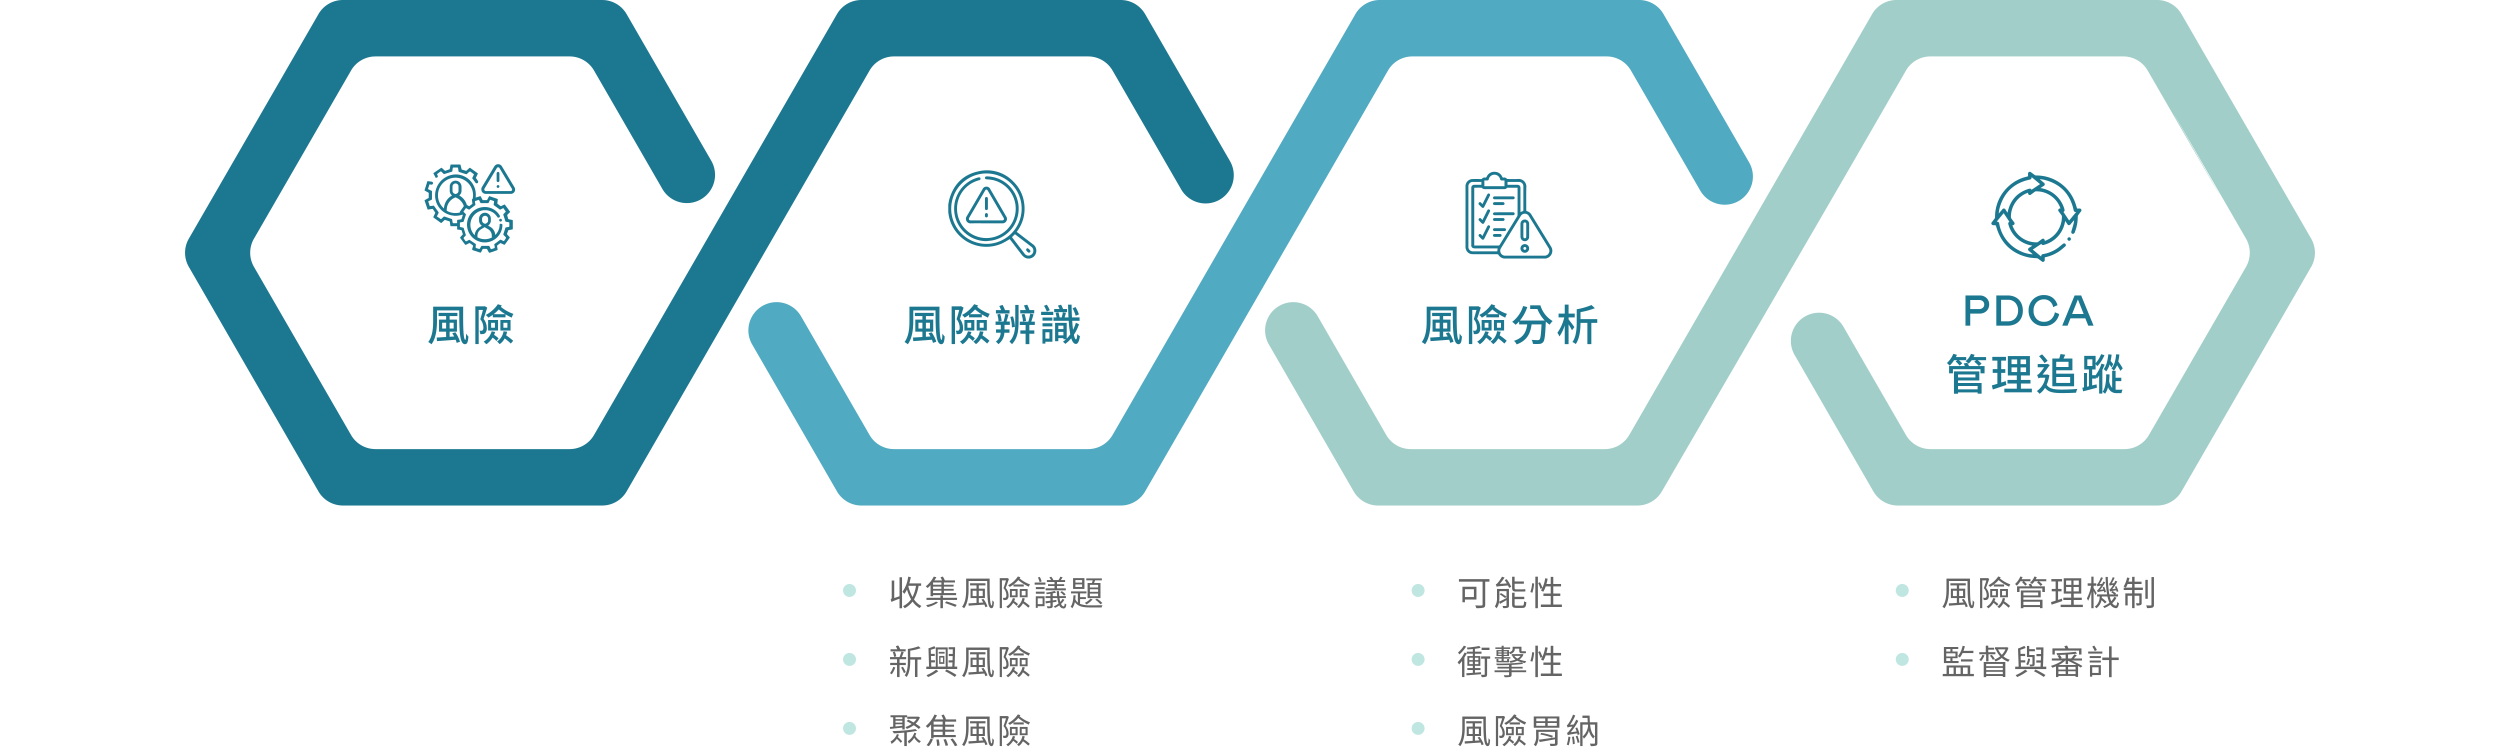<svg xmlns="http://www.w3.org/2000/svg" xmlns:xlink="http://www.w3.org/1999/xlink" width="1160" height="350.104" viewBox="0 0 1160 350.104">
  <defs>
    <clipPath id="clip-path">
      <rect id="Rectangle_3352" data-name="Rectangle 3352" width="40.854" height="40.924" fill="#1c7890"/>
    </clipPath>
    <clipPath id="clip-path-2">
      <rect id="Rectangle_3353" data-name="Rectangle 3353" width="40.267" height="40.251" fill="#1c7890"/>
    </clipPath>
    <clipPath id="clip-path-3">
      <rect id="Rectangle_3354" data-name="Rectangle 3354" width="41.787" height="41.788" fill="#1c7890"/>
    </clipPath>
  </defs>
  <g id="Group_50385" data-name="Group 50385" transform="translate(-320 -3005.896)">
    <path id="Path_83445" data-name="Path 83445" d="M646.122,0A13.1,13.1,0,0,0,634.79,6.545S523.147,200.036,522.105,201.839a13.1,13.1,0,0,1-11.33,6.546H420.687a13.1,13.1,0,0,1-11.332-6.546l-31.807-55.1a13.082,13.082,0,0,0-22.662,0v.014a13.085,13.085,0,0,0,0,13.077l39.351,68.186a13.131,13.131,0,0,0,11.332,6.546H525.892a13.1,13.1,0,0,0,11.332-6.546C635.359,59.142,609.425,103.878,650.5,32.726a13.1,13.1,0,0,1,11.332-6.545h89.488a13.072,13.072,0,0,1,11.332,6.545C809,113.048,797.217,92.382,785.436,71.714s-23.56-41.34,22.843,39.024a13.122,13.122,0,0,1,0,13.09l-45.045,78.012a13.066,13.066,0,0,1-11.33,6.546H661.827a13.1,13.1,0,0,1-11.332-6.546c-20.877-36.128-14.458-25.013-28.985-50.193a13.085,13.085,0,1,0-22.665,13.086c6.244,10.808-.791-1.377,36.534,63.288a13.129,13.129,0,0,0,11.332,6.546h120.3a13.067,13.067,0,0,0,11.333-6.546l60.173-104.193a13.116,13.116,0,0,0,0-13.09L778.339,6.545A13.066,13.066,0,0,0,767.006,0Z" transform="translate(553.871 3005.896)" fill="#a1cec8"/>
    <path id="Path_83448" data-name="Path 83448" d="M477.179,0a13.1,13.1,0,0,0-11.333,6.545c-43.635,75.6-112.685,195.294-112.685,195.294a13.1,13.1,0,0,1-11.329,6.546H251.743a13.1,13.1,0,0,1-11.332-6.546l-31.807-55.1a13.083,13.083,0,0,0-22.663,0v.014a13.092,13.092,0,0,0,0,13.077L225.3,228.02a13.127,13.127,0,0,0,11.33,6.546H356.949a13.1,13.1,0,0,0,11.33-6.546C405.31,163.888,480.964,32.726,480.964,32.726A13.07,13.07,0,0,1,492.3,26.181h90.075A13.072,13.072,0,0,1,593.7,32.726l32.113,55.639a13.09,13.09,0,1,0,22.673-13.088L608.806,6.545A13.067,13.067,0,0,0,597.474,0Z" transform="translate(483.063 3005.896)" fill="#50aac1"/>
    <path id="Path_83451" data-name="Path 83451" d="M313.827,0a13.085,13.085,0,0,0-11.332,6.541C209.056,168.356,264.757,72,189.761,201.84a13.085,13.085,0,0,1-11.33,6.542H88.351a13.083,13.083,0,0,1-11.33-6.544L31.974,123.825a13.087,13.087,0,0,1,0-13.086L77.021,32.723a13.083,13.083,0,0,1,11.33-6.541h90.078a13.082,13.082,0,0,1,11.332,6.542l31.733,54.969a13.086,13.086,0,0,0,22.682-.028l.006-.011a13.091,13.091,0,0,0-.017-13.053L204.878,6.546A13.084,13.084,0,0,0,193.547,0H73.233A13.086,13.086,0,0,0,61.9,6.546L1.752,110.74a13.088,13.088,0,0,0,0,13.083L61.9,228.017a13.086,13.086,0,0,0,11.332,6.542H193.547a13.084,13.084,0,0,0,11.332-6.542c4.988-8.631,111.47-193.1,112.736-195.293a13.08,13.08,0,0,1,11.332-6.542h90.077a13.088,13.088,0,0,1,11.333,6.541l31.829,55.135a13.085,13.085,0,0,0,22.68-.028l.006-.011a13.08,13.08,0,0,0-.017-13.054L445.472,6.546A13.084,13.084,0,0,0,434.139,0Z" transform="translate(405.867 3005.898)" fill="#1c7890"/>
    <path id="Path_84356" data-name="Path 84356" d="M7.16-5.66V-8.34H9v2.68ZM12.5-8.34v2.68H10.62V-8.34Zm-.66,4.88a17.052,17.052,0,0,1,.9,1.48l-2.12.14V-4.2h3.4V-9.8h-3.4v-1.64h3.62v-1.5H5.5v1.5H9V-9.8H5.7v5.6H9v2.46c-1.66.1-3.18.2-4.38.26L4.76.18c2.3-.16,5.52-.4,8.66-.64A9.489,9.489,0,0,1,13.9,1L15.44.46a15.3,15.3,0,0,0-2.16-4.38ZM2.98-15.8v6.58C2.98-6.2,2.8-2.18.7.62A6.738,6.738,0,0,1,2.22,1.64C4.42-1.34,4.76-5.94,4.76-9.22v-4.86H15.08c.04,8.58.04,15.68,2.64,15.68,1.1,0,1.44-1.06,1.62-3.54a6.906,6.906,0,0,1-1.06-1.42C18.24-1.7,18.12-.4,17.92-.4c-1.06,0-1.06-7.84-1-15.4Zm28.08,3.48a19.152,19.152,0,0,0,2.38-2.2,22.983,22.983,0,0,0,2.98,2.2Zm-.4,1.46h5.9v-1.38a26.944,26.944,0,0,0,2.88,1.52,7.2,7.2,0,0,1,.8-1.74,18.677,18.677,0,0,1-5.84-3.26c.14-.2.28-.42.42-.64l-1.8-.6a15.247,15.247,0,0,1-5.64,5,7.925,7.925,0,0,1,1.22,1.24,18.693,18.693,0,0,0,2.06-1.3Zm4.92,2.54h1.86v2.28H35.58Zm-1.4,3.58H38.9V-9.62H34.18Zm-4.3-3.58h1.76v2.28H29.88Zm-1.4,3.58H33.1V-9.62H28.48ZM26.9-16.04l-.22.06H22.56V1.54h1.56V-14.3h1.96c-.34,1.32-.8,3-1.24,4.3a6.143,6.143,0,0,1,1.44,3.86,1.716,1.716,0,0,1-.36,1.3.9.9,0,0,1-.52.18,7.994,7.994,0,0,1-.96-.02,3.639,3.639,0,0,1,.4,1.6,8.3,8.3,0,0,0,1.24-.02,2.6,2.6,0,0,0,1.02-.4,3.121,3.121,0,0,0,.76-2.46,6.9,6.9,0,0,0-1.48-4.2c.56-1.58,1.18-3.56,1.7-5.22ZM30.14-4.38A8.341,8.341,0,0,1,26.42.42a10.032,10.032,0,0,1,1.22,1.22,10.259,10.259,0,0,0,2.92-3.08A11.85,11.85,0,0,1,32.38.12l.96-1.24A10.249,10.249,0,0,0,31.26-2.7a13.638,13.638,0,0,0,.5-1.36Zm5.5-.02A6.987,6.987,0,0,1,32.62.38a8.7,8.7,0,0,1,1.22,1.2,7.739,7.739,0,0,0,2.34-2.66A25.944,25.944,0,0,1,39.02,1.3L40.12.02A25.179,25.179,0,0,0,36.84-2.5a12.779,12.779,0,0,0,.48-1.68Z" transform="translate(518 3164)" fill="#1c7890"/>
    <path id="Path_84353" data-name="Path 84353" d="M7.16-5.66V-8.34H9v2.68ZM12.5-8.34v2.68H10.62V-8.34Zm-.66,4.88a17.052,17.052,0,0,1,.9,1.48l-2.12.14V-4.2h3.4V-9.8h-3.4v-1.64h3.62v-1.5H5.5v1.5H9V-9.8H5.7v5.6H9v2.46c-1.66.1-3.18.2-4.38.26L4.76.18c2.3-.16,5.52-.4,8.66-.64A9.489,9.489,0,0,1,13.9,1L15.44.46a15.3,15.3,0,0,0-2.16-4.38ZM2.98-15.8v6.58C2.98-6.2,2.8-2.18.7.62A6.738,6.738,0,0,1,2.22,1.64C4.42-1.34,4.76-5.94,4.76-9.22v-4.86H15.08c.04,8.58.04,15.68,2.64,15.68,1.1,0,1.44-1.06,1.62-3.54a6.906,6.906,0,0,1-1.06-1.42C18.24-1.7,18.12-.4,17.92-.4c-1.06,0-1.06-7.84-1-15.4Zm28.08,3.48a19.152,19.152,0,0,0,2.38-2.2,22.983,22.983,0,0,0,2.98,2.2Zm-.4,1.46h5.9v-1.38a26.944,26.944,0,0,0,2.88,1.52,7.2,7.2,0,0,1,.8-1.74,18.677,18.677,0,0,1-5.84-3.26c.14-.2.28-.42.42-.64l-1.8-.6a15.247,15.247,0,0,1-5.64,5,7.925,7.925,0,0,1,1.22,1.24,18.693,18.693,0,0,0,2.06-1.3Zm4.92,2.54h1.86v2.28H35.58Zm-1.4,3.58H38.9V-9.62H34.18Zm-4.3-3.58h1.76v2.28H29.88Zm-1.4,3.58H33.1V-9.62H28.48ZM26.9-16.04l-.22.06H22.56V1.54h1.56V-14.3h1.96c-.34,1.32-.8,3-1.24,4.3a6.143,6.143,0,0,1,1.44,3.86,1.716,1.716,0,0,1-.36,1.3.9.9,0,0,1-.52.18,7.994,7.994,0,0,1-.96-.02,3.639,3.639,0,0,1,.4,1.6,8.3,8.3,0,0,0,1.24-.02,2.6,2.6,0,0,0,1.02-.4,3.121,3.121,0,0,0,.76-2.46,6.9,6.9,0,0,0-1.48-4.2c.56-1.58,1.18-3.56,1.7-5.22ZM30.14-4.38A8.341,8.341,0,0,1,26.42.42a10.032,10.032,0,0,1,1.22,1.22,10.259,10.259,0,0,0,2.92-3.08A11.85,11.85,0,0,1,32.38.12l.96-1.24A10.249,10.249,0,0,0,31.26-2.7a13.638,13.638,0,0,0,.5-1.36Zm5.5-.02A6.987,6.987,0,0,1,32.62.38a8.7,8.7,0,0,1,1.22,1.2,7.739,7.739,0,0,0,2.34-2.66A25.944,25.944,0,0,1,39.02,1.3L40.12.02A25.179,25.179,0,0,0,36.84-2.5a12.779,12.779,0,0,0,.48-1.68Zm25.24-9.84h-2.2a18.691,18.691,0,0,0-1.04-2.48l-1.52.34c.28.66.6,1.46.84,2.14H54.38v1.54h6.5Zm-3.8,5.02a12.289,12.289,0,0,0-.74-3.24l-1.32.28a12.46,12.46,0,0,1,.64,3.28ZM51.92-6.44a18,18,0,0,0-.88-4.86l-1.26.24a19.012,19.012,0,0,1,.76,4.88Zm-2.5-7.76H47.34a20.2,20.2,0,0,0-1.14-2.42l-1.54.5c.3.56.6,1.28.86,1.92H43.1v1.54h6.32Zm-5.68,2.02a12.076,12.076,0,0,1,.58,3.26l1.44-.28a12.26,12.26,0,0,0-.7-3.26ZM49.4-3.72V-5.26H47.1v-2.1h2.46V-8.9H48c.34-.94.68-2.18.98-3.26l-1.5-.32a27.364,27.364,0,0,1-.84,3.58h-3.7v1.54h2.44v2.1H43.16v1.54h2.16A5.146,5.146,0,0,1,43.08.38,6.03,6.03,0,0,1,44.24,1.6a7.116,7.116,0,0,0,2.8-5.32Zm2.68-5.2c0,3.46-.3,6.8-2.7,9.32a7.334,7.334,0,0,1,1.16,1.2c2.74-2.84,3.08-6.58,3.08-10.52V-16.6H52.08Zm9.08,1.6V-8.86H59.5c.36-1,.74-2.26,1.04-3.38l-1.52-.32a31,31,0,0,1-.88,3.7H54.18v1.54h2.7V-4.8H54.44v1.54h2.44V1.56h1.74V-3.26h2.3V-4.8h-2.3V-7.32Zm20.46-4.9a17.893,17.893,0,0,0-1.56-3.4l-1.38.54a18.983,18.983,0,0,1,1.44,3.48Zm-5.5-2.52H74.26a11.88,11.88,0,0,0-.94-1.98l-1.46.42a11.129,11.129,0,0,1,.74,1.56H70.14v1.46h5.98Zm-8.02.58a14.855,14.855,0,0,0-1.38-2.56l-1.3.52a15.346,15.346,0,0,1,1.3,2.66ZM67.94-3.92V-1H66.06V-3.92Zm1.38-1.46H64.7V1.34h1.36V.46h3.26Zm-4.6-1.26H69.3V-8.1H64.72Zm4.58-4.12H64.72V-9.3H69.3Zm-5.22-1.18h5.64v-1.5H64.08Zm7.98,9.42v-1.6h2.36v1.6Zm2.36-4.46v1.56H72.06V-6.98ZM80.2-8.36a17.513,17.513,0,0,1-1.3,3.28c-.16-1.2-.3-2.6-.4-4.16h3.42v-1.58H78.4c-.1-1.86-.16-3.84-.18-5.92H76.58c.04,2.1.1,4.06.2,5.92h-1.8c.2-.62.42-1.42.64-2.14l-1.46-.24c-.1.68-.34,1.66-.52,2.38h-.98a14.822,14.822,0,0,0-.54-2.36l-1.32.2a14.277,14.277,0,0,1,.44,2.16H69.82v1.58h7.06a53.481,53.481,0,0,0,.72,6.26,14.423,14.423,0,0,1-1.64,1.96V-8.28h-5.4V.2h1.5V-1.22h2.36V-.7h1.2A9.579,9.579,0,0,1,74.22.46a7.437,7.437,0,0,1,1.08,1,15.208,15.208,0,0,0,2.76-2.6c.52,1.66,1.22,2.62,2.18,2.62.66,0,1.42-.68,1.86-3.58a5.558,5.558,0,0,1-1.24-1c-.1,1.56-.28,2.46-.58,2.46-.38-.02-.72-.8-1-2.14a20.493,20.493,0,0,0,2.38-4.88Z" transform="translate(739 3164)" fill="#1c7890"/>
    <path id="Path_84354" data-name="Path 84354" d="M7.16-5.66V-8.34H9v2.68ZM12.5-8.34v2.68H10.62V-8.34Zm-.66,4.88a17.052,17.052,0,0,1,.9,1.48l-2.12.14V-4.2h3.4V-9.8h-3.4v-1.64h3.62v-1.5H5.5v1.5H9V-9.8H5.7v5.6H9v2.46c-1.66.1-3.18.2-4.38.26L4.76.18c2.3-.16,5.52-.4,8.66-.64A9.489,9.489,0,0,1,13.9,1L15.44.46a15.3,15.3,0,0,0-2.16-4.38ZM2.98-15.8v6.58C2.98-6.2,2.8-2.18.7.62A6.738,6.738,0,0,1,2.22,1.64C4.42-1.34,4.76-5.94,4.76-9.22v-4.86H15.08c.04,8.58.04,15.68,2.64,15.68,1.1,0,1.44-1.06,1.62-3.54a6.906,6.906,0,0,1-1.06-1.42C18.24-1.7,18.12-.4,17.92-.4c-1.06,0-1.06-7.84-1-15.4Zm28.08,3.48a19.152,19.152,0,0,0,2.38-2.2,22.983,22.983,0,0,0,2.98,2.2Zm-.4,1.46h5.9v-1.38a26.944,26.944,0,0,0,2.88,1.52,7.2,7.2,0,0,1,.8-1.74,18.677,18.677,0,0,1-5.84-3.26c.14-.2.28-.42.42-.64l-1.8-.6a15.247,15.247,0,0,1-5.64,5,7.925,7.925,0,0,1,1.22,1.24,18.693,18.693,0,0,0,2.06-1.3Zm4.92,2.54h1.86v2.28H35.58Zm-1.4,3.58H38.9V-9.62H34.18Zm-4.3-3.58h1.76v2.28H29.88Zm-1.4,3.58H33.1V-9.62H28.48ZM26.9-16.04l-.22.06H22.56V1.54h1.56V-14.3h1.96c-.34,1.32-.8,3-1.24,4.3a6.143,6.143,0,0,1,1.44,3.86,1.716,1.716,0,0,1-.36,1.3.9.9,0,0,1-.52.18,7.994,7.994,0,0,1-.96-.02,3.639,3.639,0,0,1,.4,1.6,8.3,8.3,0,0,0,1.24-.02,2.6,2.6,0,0,0,1.02-.4,3.121,3.121,0,0,0,.76-2.46,6.9,6.9,0,0,0-1.48-4.2c.56-1.58,1.18-3.56,1.7-5.22ZM30.14-4.38A8.341,8.341,0,0,1,26.42.42a10.032,10.032,0,0,1,1.22,1.22,10.259,10.259,0,0,0,2.92-3.08A11.85,11.85,0,0,1,32.38.12l.96-1.24A10.249,10.249,0,0,0,31.26-2.7a13.638,13.638,0,0,0,.5-1.36Zm5.5-.02A6.987,6.987,0,0,1,32.62.38a8.7,8.7,0,0,1,1.22,1.2,7.739,7.739,0,0,0,2.34-2.66A25.944,25.944,0,0,1,39.02,1.3L40.12.02A25.179,25.179,0,0,0,36.84-2.5a12.779,12.779,0,0,0,.48-1.68ZM51-16.44v1.72h3.36a16.739,16.739,0,0,0,3.4,5.34H46.24a19.465,19.465,0,0,0,3.42-6.26l-1.94-.46a14.384,14.384,0,0,1-5.06,7.34A11.725,11.725,0,0,1,44.24-7.4a13.255,13.255,0,0,0,1.64-1.56v1.38h3.76C49.2-4.4,48.14-1.5,43.52.04a5.672,5.672,0,0,1,1.2,1.66c5.12-1.88,6.42-5.4,6.94-9.28h4.6c-.2,4.66-.46,6.54-.92,7.02a1.052,1.052,0,0,1-.84.28c-.48,0-1.62-.02-2.82-.14a4.5,4.5,0,0,1,.6,1.88,22.488,22.488,0,0,0,3.1,0A2.188,2.188,0,0,0,57.02.64c.7-.78.96-3.1,1.22-9.18,0-.08.02-.22.02-.34a12.516,12.516,0,0,0,1.82,1.44,8.114,8.114,0,0,1,1.34-1.7,12.685,12.685,0,0,1-5.68-7.3ZM71.52-6.32c-.38-.56-1.98-2.7-2.7-3.6v-.92h2.86V-12.6H68.82v-4.18H67.04v4.18H64.18v1.76h2.64A19.9,19.9,0,0,1,63.64-3.7a9.461,9.461,0,0,1,.94,1.72,19.244,19.244,0,0,0,2.46-5.14v8.7h1.78V-7.6c.62.98,1.26,2.08,1.58,2.74Zm10.6-3.72H74.36v-3.24a35.4,35.4,0,0,0,6.66-1.82l-1.58-1.46A32.029,32.029,0,0,1,72.6-14.6v6c0,2.78-.16,6.58-1.98,9.2a6.608,6.608,0,0,1,1.54.94c1.84-2.68,2.18-6.8,2.2-9.82h3.18V1.58h1.84V-8.28h2.74Z" transform="translate(979 3164)" fill="#1c7890"/>
    <path id="Path_84355" data-name="Path 84355" d="M-29.812-5.6V0H-32.02V-14h6.5a4.44,4.44,0,0,1,3.3,1.211,4.077,4.077,0,0,1,1.2,2.988,4.2,4.2,0,0,1-.3,1.582,4.248,4.248,0,0,1-.854,1.338,3.952,3.952,0,0,1-1.421.938,5.086,5.086,0,0,1-1.924.352Zm0-2.1h4.1a2.543,2.543,0,0,0,1.729-.576A1.929,1.929,0,0,0-23.318-9.8a1.921,1.921,0,0,0-.659-1.528,2.553,2.553,0,0,0-1.733-.571h-4.1Zm12.1,7.7V-14h5.3a7.533,7.533,0,0,1,3.809.918,5.885,5.885,0,0,1,2.4,2.5A8.1,8.1,0,0,1-5.4-6.9a7.777,7.777,0,0,1-.474,2.749A6.37,6.37,0,0,1-7.23-1.968,6.049,6.049,0,0,1-9.442-.522,8.06,8.06,0,0,1-12.406,0ZM-15.5-12V-2h3.1a5.188,5.188,0,0,0,2.051-.391A4.155,4.155,0,0,0-8.842-3.457a4.819,4.819,0,0,0,.918-1.558A5.473,5.473,0,0,0-7.6-6.9a5.34,5.34,0,0,0-1.255-3.687A4.5,4.5,0,0,0-12.406-12ZM-.43-7A5.323,5.323,0,0,0,.889-3.193,4.559,4.559,0,0,0,4.365-1.8a4.76,4.76,0,0,0,3.477-1.26A5.645,5.645,0,0,0,9.463-6.2l2,.8A7.073,7.073,0,0,1,9.038-1.348,7.1,7.1,0,0,1,4.365.2a7.032,7.032,0,0,1-3.7-.923,6.547,6.547,0,0,1-2.529-2.6A7.463,7.463,0,0,1-2.734-7a7,7,0,0,1,.522-2.827,7.131,7.131,0,0,1,1.5-2.31,6.9,6.9,0,0,1,2.28-1.528,6.779,6.779,0,0,1,2.8-.532,7.317,7.317,0,0,1,2.393.376,5.668,5.668,0,0,1,1.86,1.03A6.345,6.345,0,0,1,9.9-11.3a6.348,6.348,0,0,1,.762,1.8l-2,.9a4.525,4.525,0,0,0-1.44-2.612A4.171,4.171,0,0,0,4.365-12.2,4.528,4.528,0,0,0,.928-10.762,5.248,5.248,0,0,0-.43-7ZM12.865,0l5.752-14h3.047L27.426,0h-2.48L23.6-3.4H16.684L15.346,0Zm4.6-5.4h5.352l-2.676-6.777ZM-35.82,16.02l-.74.62a13.2,13.2,0,0,1,1.82,1.9l1.2-1.04a11.717,11.717,0,0,0-1.5-1.48h3.36V14.56h-4.78q.27-.51.48-1.02l-1.68-.48a11.561,11.561,0,0,1-2.96,4.28,14.739,14.739,0,0,1,1.26,1.22,13.541,13.541,0,0,0,2.06-2.54ZM-26.38,28v1.56h-9.1V28Zm-1.02-5.36v1.4h-8.08v-1.4Zm-8.08,2.78h9.88V21.24H-37.36V31.6h1.88v-.62h9.1v.58h1.84V26.6H-35.48Zm2.64-7.86c.2.36.4.78.58,1.18h-7.36v3.38h1.78V20.2h12.8v1.92h1.88V18.74h-7.22a8.657,8.657,0,0,0-.82-1.52Zm4.58-3c.18-.36.34-.7.48-1.06l-1.7-.42a8.229,8.229,0,0,1-2.48,3.42,10.1,10.1,0,0,1,1.4,1.12,10.224,10.224,0,0,0,1.42-1.6h2.06l-.86.7a17.714,17.714,0,0,1,2.14,2l1.24-1.06a11.657,11.657,0,0,0-1.82-1.64h3.92V14.56Zm14.9,11.18c-.68.24-1.4.46-2.08.68V21.9h1.9V20.18h-1.9V16.2h2.22V14.48h-6.36V16.2h2.36v3.98h-2.16V21.9h2.16v5.08c-.96.3-1.84.54-2.56.74l.44,1.9c1.8-.58,4.12-1.36,6.3-2.12Zm2.7-6.38h2.62v2.18h-2.62Zm0-3.66h2.62v2.16h-2.62Zm6.76,2.16H-6.46V15.7H-3.9Zm0,3.68H-6.46V19.36H-3.9Zm-2.4,7.7V26.86h4.44V25.18H-6.3V23.12h4.18v-9H-12.36v9H-8.2v2.06h-4.34v1.68H-8.2v2.38H-14v1.7H-1.22v-1.7ZM15.8,16.78v2.4H10.08v-2.4Zm.76,7.04v2.76H10.08V23.82Zm-8.28,4.3h10.1V22.28h-8.3V20.7H17.6V15.26H13.46c.26-.54.54-1.16.8-1.76l-2.2-.32a16.511,16.511,0,0,1-.58,2.08H8.28ZM6.1,16.32a33.408,33.408,0,0,0-2.58-3l-1.4.84a27.1,27.1,0,0,1,2.56,3.2Zm-.12,6.34-.28.04H3.76c1.1-1.36,2.54-3.3,3.34-4.44l-1.18-.54-.22.1H1.5v1.5H4.48A29.964,29.964,0,0,1,2.2,22.26a2.24,2.24,0,0,1-1,.62,9.314,9.314,0,0,1,.64,1.58,2.05,2.05,0,0,1,1.18-.3h2a9.356,9.356,0,0,1-3.92,6.2,6.611,6.611,0,0,1,1.22,1.26A8.818,8.818,0,0,0,4.9,28.86c1.58,2.04,3.94,2.42,7.72,2.42,2.24,0,4.74-.06,6.68-.18a6.174,6.174,0,0,1,.6-1.74c-2.1.2-5.16.3-7.26.3-3.38,0-5.72-.28-6.98-2.22A17.184,17.184,0,0,0,6.9,23Zm34.96-2.84a24.923,24.923,0,0,0-2.08-3.2,21.251,21.251,0,0,0,.52-3.22l-1.5-.12c-.22,2.72-.78,5.06-2.18,6.52a9.515,9.515,0,0,1,1.1,1.1,8.024,8.024,0,0,0,1.52-2.54,23.5,23.5,0,0,1,1.54,2.6Zm-4.38-1.98c-.18-.22-.8-.94-1.24-1.46.2-.92.36-1.9.48-2.92l-1.54-.18c-.28,2.76-.86,5.28-2.12,6.88a8.478,8.478,0,0,1,1.14,1.08,10.337,10.337,0,0,0,1.6-3.26,13.715,13.715,0,0,1,.78,1.42Zm-12.04-2.2h2.34v3.08H24.52Zm6.56,1.98a18.029,18.029,0,0,1-2.7,5.36H26.76V20.32h1.6V17.84a10.2,10.2,0,0,1,.8.98,17.2,17.2,0,0,0,3.3-5.12l-1.54-.46a13.955,13.955,0,0,1-2.56,4.2V14.02H23.08v6.3h2.2V28.1l-.92.22V21.98H22.98v6.66l-.78.16.36,1.68c1.8-.46,4.18-1.08,6.42-1.68l-.18-1.56-2.04.5V24.56H28.5v-.68c.18.24.36.5.46.66A15.527,15.527,0,0,0,30,23.16v8.38h1.5v-11c.4-.84.76-1.68,1.06-2.46Zm6.56,8.12h2.64V24.16H37.64V20.94h-1.6v7.94a6.136,6.136,0,0,1-1.4-3.24c.12-1.08.16-2.12.2-3.02l-1.56-.04c-.02,2.42-.16,6.12-1.66,8.08a9.773,9.773,0,0,1,1.12.92,8.032,8.032,0,0,0,1.38-3.04,4.015,4.015,0,0,0,4.2,2.76h2.06a6.416,6.416,0,0,1,.48-1.6c-.52.02-2.02.04-2.38.04a5.727,5.727,0,0,1-.84-.06Z" transform="translate(1264 3157)" fill="#1c7890"/>
    <path id="Path_84348" data-name="Path 84348" d="M8.048-11.712H5.536a14.233,14.233,0,0,0-.912-1.76l-1.152.3c.224.432.5.976.7,1.456H1.04v.992H8.048ZM3.68-8.432a7.937,7.937,0,0,0-.656-2.176l-.944.224A11.382,11.382,0,0,1,2.688-8.16Zm-1.408,4.9a8.806,8.806,0,0,1-1.5,2.88A8.436,8.436,0,0,1,1.6-.08,12.674,12.674,0,0,0,3.248-3.264Zm5.84-.848V-5.408h-2.9v-1.68H8.288V-8.1H6.256c.3-.672.608-1.536.9-2.3l-1.088-.224A22.466,22.466,0,0,1,5.2-8.1H.784v1.008H4.048v1.68H.864v1.024H4.048V1.168H5.216V-4.384ZM5.936-3.2A16.933,16.933,0,0,1,7.248-.64L8.1-1.12A16.253,16.253,0,0,0,6.752-3.632Zm9.328-4.832H10.176v-3.04a25.627,25.627,0,0,0,4.816-1.152l-.944-.88a25.541,25.541,0,0,1-4.976,1.248v5.5c0,2.128-.128,4.864-1.472,6.784a3.935,3.935,0,0,1,.912.72c1.456-2.08,1.664-5.216,1.664-7.5v-.56h2.192V1.152H13.52V-6.912h1.744Zm6.912,5.776A17.563,17.563,0,0,1,17.728.3a6.6,6.6,0,0,1,.7.9A25.314,25.314,0,0,0,23.2-1.536Zm4.16.7A36.274,36.274,0,0,1,30.848,1.1l.784-.912a38.45,38.45,0,0,0-4.64-2.56Zm-2.128-6.3h1.168v2.144H24.208Zm-.624,2.912h2.432v-3.68H23.584Zm-.208-5.568V-9.7h2.736v-.816Zm-.448-1.12h3.7v7.968h-3.7ZM30.72-3.664c.128-2.448.24-6.192.272-9.008H27.984v.992H29.92c0,.672-.016,1.392-.032,2.128H28.064v.992h1.808c-.016.656-.048,1.344-.064,1.984h-1.84v.992h1.808c-.032.688-.064,1.344-.1,1.92H27.552v-8.912h-5.52v8.912h-2.1l-.048-1.968h1.76v-.992H19.856l-.064-1.984h1.76V-9.6H19.76l-.048-1.9a22.565,22.565,0,0,0,2.224-.672l-.56-1.008a22.4,22.4,0,0,1-2.736,1.008L18.9-3.664h-1.28v1.1H31.968v-1.1Zm8.4-.752V-6.864h1.808v2.448Zm4.688-2.448v2.448H41.984V-6.864Zm-.608,4.1a13.838,13.838,0,0,1,.864,1.344l-2.08.128V-3.472h2.832V-7.824H41.984V-9.36h3.1v-.992H37.936v.992h2.992v1.536H38.16v4.352h2.768v2.24c-1.424.1-2.736.176-3.728.224L37.28.064c1.888-.144,4.624-.32,7.28-.512A7.053,7.053,0,0,1,45.04.768L46,.416a12.217,12.217,0,0,0-1.888-3.5Zm-7.088-9.744v5.136c0,2.448-.176,5.68-1.888,7.952a4.032,4.032,0,0,1,.944.672c1.808-2.4,2.08-6.048,2.08-8.624v-4.032h8.624c.064,6.976.032,12.624,1.968,12.624.816,0,1.056-.816,1.168-2.864a4.213,4.213,0,0,1-.72-.832c-.032,1.392-.128,2.448-.32,2.448-.928,0-.96-6.528-.944-12.48ZM58.08-8.832h4.768v-.96h-4.72a13.985,13.985,0,0,0,2.192-2.032A19.328,19.328,0,0,0,65.2-8.752a4.515,4.515,0,0,1,.544-1.072,15.215,15.215,0,0,1-4.832-2.784c.128-.176.24-.352.352-.528L60.112-13.5a12.1,12.1,0,0,1-4.544,4.08,4.648,4.648,0,0,1,.8.784A14.982,14.982,0,0,0,58.08-9.76ZM61.9-6.8H63.68v2.1H61.9Zm-.912,2.96H64.64V-7.68H60.992ZM57.328-6.8H59.04v2.1H57.328Zm-.912,2.96H60V-7.68H56.416Zm-1.2-8.96-.16.064H51.7V1.184H52.72V-11.664h1.9c-.3,1.072-.736,2.464-1.168,3.6a4.962,4.962,0,0,1,1.328,3.232,1.407,1.407,0,0,1-.32,1.1A.73.73,0,0,1,54-3.584a5.755,5.755,0,0,1-.9-.016,2.409,2.409,0,0,1,.3,1.056,7.03,7.03,0,0,0,1.008-.016,1.782,1.782,0,0,0,.8-.3,2.35,2.35,0,0,0,.592-1.872,5.17,5.17,0,0,0-1.344-3.44c.512-1.28,1.056-2.864,1.5-4.16Zm2.56,9.328A6.733,6.733,0,0,1,54.72.5a5.476,5.476,0,0,1,.816.784,8.512,8.512,0,0,0,2.4-2.544A11.687,11.687,0,0,1,59.552.128l.624-.8a9.838,9.838,0,0,0-1.792-1.392,9.573,9.573,0,0,0,.464-1.184Zm4.448-.016a5.938,5.938,0,0,1-2.5,3.936,5.326,5.326,0,0,1,.8.784A6.381,6.381,0,0,0,62.464-1.04,19.006,19.006,0,0,1,64.944.992l.7-.8A16.639,16.639,0,0,0,62.9-1.936a7.772,7.772,0,0,0,.4-1.392Z" transform="translate(732.176 3318.875)" fill="#646464"/>
    <path id="Path_84349" data-name="Path 84349" d="M3,0A3,3,0,1,1,0,3,3,3,0,0,1,3,0Z" transform="translate(711.176 3308.875)" fill="#bfe6e1"/>
    <path id="Path_84350" data-name="Path 84350" d="M8.48-10.368c.752.368,1.568.832,2.352,1.3a10.649,10.649,0,0,1-2.9,1.44,4.329,4.329,0,0,1,.672.864A12.064,12.064,0,0,0,11.792-8.48a18.714,18.714,0,0,1,2.352,1.744l.816-.832a19.625,19.625,0,0,0-2.3-1.632,8.214,8.214,0,0,0,2.016-2.912l-.752-.368-.192.048H8.8v.992h4.32a7.35,7.35,0,0,1-1.408,1.68c-.832-.48-1.7-.96-2.464-1.328ZM3.328-8.928H6.512v.688c-1.1.128-2.176.24-3.184.352Zm3.184-3.248v.88H3.328v-.88ZM3.328-10.544H6.512v.864H3.328ZM6.512-6.512H7.6v-5.664H8.736v-.912H1.024v.912H2.256v4.368L.72-7.664l.144.912c1.536-.176,3.6-.4,5.648-.624ZM4-4.352A6.4,6.4,0,0,1,1.04-.928,5.818,5.818,0,0,1,1.5.176,7.836,7.836,0,0,0,3.952-2.192,20.99,20.99,0,0,1,5.76-.3l.672-.7a16.749,16.749,0,0,0-2-1.968,12.1,12.1,0,0,0,.48-1.136Zm8.56-2.32a71.331,71.331,0,0,1-10.656.9A8.541,8.541,0,0,1,2.56-4.688c1.472-.064,3.168-.192,4.848-.368V1.2H8.592V-5.168c1.792-.192,3.5-.448,4.848-.736Zm-.5,1.68a6.986,6.986,0,0,1-3.024,3.9,9.426,9.426,0,0,1,.5,1.1,8.685,8.685,0,0,0,2.48-2.624A7.33,7.33,0,0,0,14.384-.224a3.381,3.381,0,0,1,.752-.832A6.637,6.637,0,0,1,12.5-3.52a6.57,6.57,0,0,0,.464-1.216Zm6.768,6.24a10.064,10.064,0,0,0,1.856-3.2l-1.12-.3A8.978,8.978,0,0,1,17.744.768Zm6.384-10H21.024v-1.392h4.192Zm0,2.32H21.024v-1.36h4.192Zm0,2.48H21.024v-1.5h4.192ZM31.3-2.944V-3.952H26.384v-1.5H30.56v-.976H26.384v-1.36h4.128v-.96H26.384v-1.392h5.088v-1.04H26.5l.256-.112a11.218,11.218,0,0,0-1.072-2.16l-1.04.384a11.1,11.1,0,0,1,.88,1.888H21.552a15.691,15.691,0,0,0,1.024-1.92l-1.152-.336A14.33,14.33,0,0,1,17.36-8.08a9.975,9.975,0,0,1,.944.832,14.616,14.616,0,0,0,1.552-1.584v6.464h1.168v-.576ZM22.288-1.792a15.5,15.5,0,0,1,.336,2.912L23.792.944a17.3,17.3,0,0,0-.4-2.848Zm3.3-.032A16.935,16.935,0,0,1,26.56,1.1L27.712.848a14.29,14.29,0,0,0-1.024-2.88Zm3.248-.112a17.228,17.228,0,0,1,2.064,3.2L32.064.832A21.014,21.014,0,0,0,29.9-2.32ZM39.12-4.416V-6.864h1.808v2.448Zm4.688-2.448v2.448H41.984V-6.864Zm-.608,4.1a13.838,13.838,0,0,1,.864,1.344l-2.08.128V-3.472h2.832V-7.824H41.984V-9.36h3.1v-.992H37.936v.992h2.992v1.536H38.16v4.352h2.768v2.24c-1.424.1-2.736.176-3.728.224L37.28.064c1.888-.144,4.624-.32,7.28-.512A7.053,7.053,0,0,1,45.04.768L46,.416a12.217,12.217,0,0,0-1.888-3.5Zm-7.088-9.744v5.136c0,2.448-.176,5.68-1.888,7.952a4.032,4.032,0,0,1,.944.672c1.808-2.4,2.08-6.048,2.08-8.624v-4.032h8.624c.064,6.976.032,12.624,1.968,12.624.816,0,1.056-.816,1.168-2.864a4.213,4.213,0,0,1-.72-.832c-.032,1.392-.128,2.448-.32,2.448-.928,0-.96-6.528-.944-12.48ZM58.08-8.832h4.768v-.96h-4.72a13.985,13.985,0,0,0,2.192-2.032A19.328,19.328,0,0,0,65.2-8.752a4.515,4.515,0,0,1,.544-1.072,15.215,15.215,0,0,1-4.832-2.784c.128-.176.24-.352.352-.528L60.112-13.5a12.1,12.1,0,0,1-4.544,4.08,4.648,4.648,0,0,1,.8.784A14.982,14.982,0,0,0,58.08-9.76ZM61.9-6.8H63.68v2.1H61.9Zm-.912,2.96H64.64V-7.68H60.992ZM57.328-6.8H59.04v2.1H57.328Zm-.912,2.96H60V-7.68H56.416Zm-1.2-8.96-.16.064H51.7V1.184H52.72V-11.664h1.9c-.3,1.072-.736,2.464-1.168,3.6a4.962,4.962,0,0,1,1.328,3.232,1.407,1.407,0,0,1-.32,1.1A.73.73,0,0,1,54-3.584a5.755,5.755,0,0,1-.9-.016,2.409,2.409,0,0,1,.3,1.056,7.03,7.03,0,0,0,1.008-.016,1.782,1.782,0,0,0,.8-.3,2.35,2.35,0,0,0,.592-1.872,5.17,5.17,0,0,0-1.344-3.44c.512-1.28,1.056-2.864,1.5-4.16Zm2.56,9.328A6.733,6.733,0,0,1,54.72.5a5.476,5.476,0,0,1,.816.784,8.512,8.512,0,0,0,2.4-2.544A11.687,11.687,0,0,1,59.552.128l.624-.8a9.838,9.838,0,0,0-1.792-1.392,9.573,9.573,0,0,0,.464-1.184Zm4.448-.016a5.938,5.938,0,0,1-2.5,3.936,5.326,5.326,0,0,1,.8.784A6.381,6.381,0,0,0,62.464-1.04,19.006,19.006,0,0,1,64.944.992l.7-.8A16.639,16.639,0,0,0,62.9-1.936a7.772,7.772,0,0,0,.4-1.392Z" transform="translate(732.176 3350.875)" fill="#646464"/>
    <path id="Path_84351" data-name="Path 84351" d="M3,0A3,3,0,1,1,0,3,3,3,0,0,1,3,0Z" transform="translate(711.176 3340.875)" fill="#bfe6e1"/>
    <path id="Path_84347" data-name="Path 84347" d="M5.2-4.32,2.752-3.5v-8.112H1.584v7.824A1.192,1.192,0,0,1,1.04-2.72a5.109,5.109,0,0,1,.48,1.088c.3-.256.768-.48,3.68-1.552V1.248H6.368V-13.136H5.2ZM9.392-9.168h3.456a16.992,16.992,0,0,1-1.616,5.2A20.013,20.013,0,0,1,9.3-8.928Zm5.84,0v-1.12H9.76c.256-.928.5-1.9.672-2.9l-1.216-.208A14.935,14.935,0,0,1,6.56-6.4a7.982,7.982,0,0,1,.848.992A11.11,11.11,0,0,0,8.672-7.456a19.913,19.913,0,0,0,1.9,4.56A9.644,9.644,0,0,1,6.816.272a4.667,4.667,0,0,1,.768.976,10.891,10.891,0,0,0,3.664-3.1,10.22,10.22,0,0,0,3.3,3.024,4.411,4.411,0,0,1,.832-.976A9.407,9.407,0,0,1,11.92-2.864a18.363,18.363,0,0,0,2.128-6.3Zm9.408-.48H20.768V-10.72H24.64Zm0,1.9H20.768V-8.8H24.64Zm0,1.952H20.768V-6.9H24.64ZM19.6-4.352h1.168v-.48H31.456v-.96H25.792V-6.9h4.544v-.848H25.792V-8.8h4.5v-.848h-4.5V-10.72h5.136v-.96h-4.7a11.194,11.194,0,0,0-.928-1.776l-1.088.336a12.088,12.088,0,0,1,.72,1.44H21.376a17.158,17.158,0,0,0,.912-1.5l-1.216-.224A13.369,13.369,0,0,1,17.36-8.9a3.518,3.518,0,0,1,.848.768,15.483,15.483,0,0,0,1.392-1.3ZM22.16-1.84A13.625,13.625,0,0,1,17.52-.192a4.488,4.488,0,0,1,.736.912,14.073,14.073,0,0,0,4.816-2.112Zm4.128.656c1.584.528,3.728,1.312,4.8,1.792l.656-.88c-1.12-.48-3.248-1.2-4.8-1.664ZM25.344-3.6V-4.688H24.176V-3.6H17.712v.976h6.464v3.84h1.168v-3.84H31.9V-3.6ZM39.12-4.416V-6.864h1.808v2.448Zm4.688-2.448v2.448H41.984V-6.864Zm-.608,4.1a13.838,13.838,0,0,1,.864,1.344l-2.08.128V-3.472h2.832V-7.824H41.984V-9.36h3.1v-.992H37.936v.992h2.992v1.536H38.16v4.352h2.768v2.24c-1.424.1-2.736.176-3.728.224L37.28.064c1.888-.144,4.624-.32,7.28-.512A7.053,7.053,0,0,1,45.04.768L46,.416a12.217,12.217,0,0,0-1.888-3.5Zm-7.088-9.744v5.136c0,2.448-.176,5.68-1.888,7.952a4.032,4.032,0,0,1,.944.672c1.808-2.4,2.08-6.048,2.08-8.624v-4.032h8.624c.064,6.976.032,12.624,1.968,12.624.816,0,1.056-.816,1.168-2.864a4.213,4.213,0,0,1-.72-.832c-.032,1.392-.128,2.448-.32,2.448-.928,0-.96-6.528-.944-12.48ZM58.08-8.832h4.768v-.96h-4.72a13.985,13.985,0,0,0,2.192-2.032A19.328,19.328,0,0,0,65.2-8.752a4.515,4.515,0,0,1,.544-1.072,15.215,15.215,0,0,1-4.832-2.784c.128-.176.24-.352.352-.528L60.112-13.5a12.1,12.1,0,0,1-4.544,4.08,4.648,4.648,0,0,1,.8.784A14.982,14.982,0,0,0,58.08-9.76ZM61.9-6.8H63.68v2.1H61.9Zm-.912,2.96H64.64V-7.68H60.992ZM57.328-6.8H59.04v2.1H57.328Zm-.912,2.96H60V-7.68H56.416Zm-1.2-8.96-.16.064H51.7V1.184H52.72V-11.664h1.9c-.3,1.072-.736,2.464-1.168,3.6a4.962,4.962,0,0,1,1.328,3.232,1.407,1.407,0,0,1-.32,1.1A.73.73,0,0,1,54-3.584a5.755,5.755,0,0,1-.9-.016,2.409,2.409,0,0,1,.3,1.056,7.03,7.03,0,0,0,1.008-.016,1.782,1.782,0,0,0,.8-.3,2.35,2.35,0,0,0,.592-1.872,5.17,5.17,0,0,0-1.344-3.44c.512-1.28,1.056-2.864,1.5-4.16Zm2.56,9.328A6.733,6.733,0,0,1,54.72.5a5.476,5.476,0,0,1,.816.784,8.512,8.512,0,0,0,2.4-2.544A11.687,11.687,0,0,1,59.552.128l.624-.8a9.838,9.838,0,0,0-1.792-1.392,9.573,9.573,0,0,0,.464-1.184Zm4.448-.016a5.938,5.938,0,0,1-2.5,3.936,5.326,5.326,0,0,1,.8.784A6.381,6.381,0,0,0,62.464-1.04,19.006,19.006,0,0,1,64.944.992l.7-.8A16.639,16.639,0,0,0,62.9-1.936a7.772,7.772,0,0,0,.4-1.392Zm20.144-4.5h-4.1v-1.1h3.344V-9.9H78.272v-1.04h3.76v-.88h-2c.256-.368.576-.816.864-1.264l-1.056-.32a11.192,11.192,0,0,1-.88,1.584H76.5l.08-.032a5.879,5.879,0,0,0-1.008-1.536l-.848.336a10.261,10.261,0,0,1,.816,1.232H73.568v.88H77.12V-9.9H74.1v.816H77.12v1.1H72.992v.912h9.376ZM79.808-6.16a8.364,8.364,0,0,1,1.728,1.568l.72-.592a7.647,7.647,0,0,0-1.76-1.5Zm-8.672-5.056a10.175,10.175,0,0,0-.848-2.08l-.88.3a10.667,10.667,0,0,1,.8,2.16Zm.448,7.872V-.656H69.328V-3.344ZM72.5-4.3H68.432v5.36h.9V.3H72.5ZM68.464-5.5h4.064v-.96H68.464Zm0-2.128h4.064v-.944H68.464ZM67.9-9.7H72.9v-.976H67.9ZM80.832-3.1A6.52,6.52,0,0,1,79.808-1.68a13.489,13.489,0,0,1-.368-1.792H82.4v-.912H79.328c-.064-.688-.112-1.456-.128-2.3H78.176q.048,1.248.144,2.3H76.288v-1.28a9.994,9.994,0,0,0,1.584-.384l-.688-.736a20.539,20.539,0,0,1-3.968.768,3.9,3.9,0,0,1,.272.752c.56-.048,1.136-.128,1.728-.208v1.088h-2.24v.912h2.24v1.216c-.864.112-1.648.224-2.3.288l.16.96,2.144-.32V.112c0,.176-.048.224-.24.24-.176,0-.8,0-1.472-.016a4.413,4.413,0,0,1,.336.9,6.455,6.455,0,0,0,1.92-.144c.4-.16.528-.416.528-.96V-1.488l1.728-.256-.032-.88-1.7.24V-3.472h2.144a13.954,13.954,0,0,0,.56,2.528A10.2,10.2,0,0,1,76.736.416a3.733,3.733,0,0,1,.608.64,10.522,10.522,0,0,0,2-1.168A2.22,2.22,0,0,0,81.28,1.36c.784-.016,1.152-.48,1.328-1.92a2.238,2.238,0,0,1-.752-.432c-.08,1.024-.24,1.376-.5,1.376C80.912.384,80.5,0,80.128-.768A8.581,8.581,0,0,0,81.712-2.7ZM97.344-8.4H93.536V-9.6h3.808Zm0,2.016H93.536V-7.568h3.808Zm0,2.048H93.536v-1.2h3.808Zm-4.88-6.144v7.024h5.984V-10.48h-2.96c.144-.368.3-.8.448-1.216h3.152v-.912H91.856v.912h2.976c-.1.4-.224.832-.352,1.216ZM96-2.736A13.182,13.182,0,0,1,98.448-.592l.864-.56a11.952,11.952,0,0,0-2.5-2.048Zm-2.208-.448a7.877,7.877,0,0,1-2.64,1.92,6,6,0,0,1,.8.752,10.387,10.387,0,0,0,2.832-2.352ZM89.92-10.656H86.8V-11.84h3.12Zm0,2.048H86.8V-9.824h3.12Zm1.088-4.112h-5.28v4.992h5.28ZM88.976-3.008h2.7V-3.92h-2.7V-5.632h2.976V-6.56H84.784v.928h3.168v4.256a4.216,4.216,0,0,1-1.184-1.552c.064-.592.1-1.216.128-1.824H85.9C85.824-2.8,85.552-.656,84.592.5a3.408,3.408,0,0,1,.752.768A6.527,6.527,0,0,0,86.56-1.648C88,.5,90.384.88,93.84.88h5.136a3.239,3.239,0,0,1,.432-1.024c-.928.032-4.864.032-5.568.032a13,13,0,0,1-4.864-.656Z" transform="translate(732.177 3286.875)" fill="#646464"/>
    <path id="Path_84352" data-name="Path 84352" d="M3,0A3,3,0,1,1,0,3,3,3,0,0,1,3,0Z" transform="translate(711.177 3276.875)" fill="#bfe6e1"/>
    <path id="Path_84337" data-name="Path 84337" d="M15.008-9.952v-1.04H10.416a17.957,17.957,0,0,0,.64-2.112L10-13.328a11.177,11.177,0,0,1-2.176,4.8,6.833,6.833,0,0,1,.9.656,10.7,10.7,0,0,0,1.264-2.08Zm-.384,3.92V-7.056H9.248v1.024ZM2.416-7.568h1.92v1.28H2.416Zm1.92-4.272v1.184H2.416V-11.84ZM6.688-8.384H2.416v-1.44H6.688Zm1.44,2.1H5.312v-1.28H7.68v-3.088H5.312V-11.84H7.984v-.944H1.328v7.456h6.8ZM3.68-3.232H5.824V-.288H3.68Zm5.392,0V-.288H6.9V-3.232Zm3.28,0V-.288H10.16V-3.232ZM13.52-.288v-3.92H2.56v3.92H.784V.768H15.232V-.288Zm7.392-5.84h1.1v-3.28h3.2v-.96H21.9v-1.168H24.64v-.88H21.9v-.976H20.752v3.024H17.728v.96h3.184ZM24.9-7.264A8.2,8.2,0,0,0,23.5-9.136l-.864.4a8.489,8.489,0,0,1,1.376,1.92ZM19.184-9.1a6.149,6.149,0,0,1-1.424,2.32,6.8,6.8,0,0,1,.832.544A9.693,9.693,0,0,0,20.16-8.88ZM28.656-4.9v1.024H20.944V-4.9ZM20.944-2.048V-3.1h7.712v1.056Zm0,1.84V-1.264h7.712V-.208ZM19.808,1.2h1.136V.7h7.712v.464h1.168V-5.808H19.808ZM29.872-11.68a8.193,8.193,0,0,1-1.68,2.544,8.628,8.628,0,0,1-1.728-2.544Zm.688-1.008-.224.032h-5.3v.976h.576l-.16.048A10.682,10.682,0,0,0,27.44-8.448a8.993,8.993,0,0,1-2.816,1.536,3.665,3.665,0,0,1,.64.864,10.173,10.173,0,0,0,2.912-1.664A8.933,8.933,0,0,0,31.168-5.92a5.254,5.254,0,0,1,.72-.944A8.592,8.592,0,0,1,28.96-8.416a9.3,9.3,0,0,0,2.288-4Zm11.856,7.84c0,.144-.032.208-.208.208a10.557,10.557,0,0,1-1.2-.016,3.152,3.152,0,0,1,.3.816,5.161,5.161,0,0,0,1.68-.144c.352-.16.448-.368.448-.864V-9.056h-.432v-.016h-2.1v-1.712h2.64v-1.008h-2.64V-13.28h-1.04v5.168h2.544ZM40.384-7.424a6.216,6.216,0,0,1-.88,2.64,5.24,5.24,0,0,1,.832.512,8.039,8.039,0,0,0,.976-2.992ZM39.056-2.272A18.446,18.446,0,0,1,34.608.288a10.7,10.7,0,0,1,.7.9A25.447,25.447,0,0,0,40.08-1.552Zm4.08.768a36.67,36.67,0,0,1,4.528,2.64l.784-.9a38.771,38.771,0,0,0-4.656-2.56ZM47.28-3.632c.144-2.352.224-6.128.24-8.944H44.128v1.04h2.3c0,.64-.016,1.312-.032,2H44.272v1.024h2.112c-.032.672-.048,1.328-.08,1.968H44.192v1.008h2.08c-.032.688-.08,1.344-.112,1.9H37.088l-.064-1.952h2.064V-6.608H36.976L36.912-8.56h2.112V-9.584H36.88l-.064-1.872c.816-.256,1.7-.56,2.432-.864l-.576-.976a26.252,26.252,0,0,1-2.96,1.232l.3,8.432H34.4v1.1H48.816v-1.1ZM52.768-11.1H64.032v1.84h1.12v-2.848H59.088a7.451,7.451,0,0,0-.656-1.344l-1.232.288a9.237,9.237,0,0,1,.512,1.056H51.68v2.848h1.088Zm1.888,6.672A14.1,14.1,0,0,0,57.6-6.48h.224v1.648h1.1V-6.368c1.376.624,2.72,1.3,3.888,1.936ZM58.928-.208V-1.52h3.5V-.208ZM54.448-1.52h3.376V-.208H54.448ZM57.824-2.3H54.448V-3.552h3.376Zm4.608,0h-3.5V-3.552h3.5ZM65.616-3.92a44.266,44.266,0,0,0-4.88-2.56h4.656v-.976H61.648c.432-.448.912-1.008,1.344-1.52l-1.168-.368A13.907,13.907,0,0,1,60.4-7.456H58.928V-9.28c1.568-.112,3.04-.256,4.176-.448l-.624-.832a77.555,77.555,0,0,1-8.912.64,2.862,2.862,0,0,1,.256.848c1.248-.016,2.656-.064,4-.128v1.744H55.392L56-7.648a4.885,4.885,0,0,0-.944-1.424l-1.1.3a4.78,4.78,0,0,1,.832,1.312H51.408v.976H56.24a17.165,17.165,0,0,1-5.28,2.464,5.2,5.2,0,0,1,.7.864c.528-.176,1.12-.4,1.68-.64v4.96h1.1v-.5h7.984V1.12h1.152V-4c.448.272.864.512,1.216.752ZM72.3-11.392a12.171,12.171,0,0,0-1.232-2.048l-.9.464a16.945,16.945,0,0,1,1.168,2.128Zm2.544.72H68.272V-9.7h6.576Zm-.7,4.176H68.976v.944h5.168ZM73.12-3.376v2.64H70.144v-2.64Zm1.04-.992H69.1V1.008h1.04V.256H74.16ZM68.976-7.632h5.2v-.944h-5.2Zm13.456-.24h-3.28v-5.216h-1.2v5.216H74.816V-6.7h3.136V1.232h1.2V-6.7h3.28Z" transform="translate(1220.646 3318.875)" fill="#646464"/>
    <path id="Path_84338" data-name="Path 84338" d="M3,0A3,3,0,1,1,0,3,3,3,0,0,1,3,0Z" transform="translate(1199.646 3308.875)" fill="#bfe6e1"/>
    <path id="Path_84341" data-name="Path 84341" d="M5.52-4.416V-6.864H7.328v2.448Zm4.688-2.448v2.448H8.384V-6.864ZM9.6-2.768a13.838,13.838,0,0,1,.864,1.344L8.384-1.3V-3.472h2.832V-7.824H8.384V-9.36h3.1v-.992H4.336v.992H7.328v1.536H4.56v4.352H7.328v2.24c-1.424.1-2.736.176-3.728.224L3.68.064C5.568-.08,8.3-.256,10.96-.448A7.053,7.053,0,0,1,11.44.768L12.4.416a12.217,12.217,0,0,0-1.888-3.5ZM2.512-12.512v5.136C2.512-4.928,2.336-1.7.624.576a4.032,4.032,0,0,1,.944.672c1.808-2.4,2.08-6.048,2.08-8.624v-4.032h8.624c.064,6.976.032,12.624,1.968,12.624.816,0,1.056-.816,1.168-2.864a4.213,4.213,0,0,1-.72-.832c-.032,1.392-.128,2.448-.32,2.448-.928,0-.96-6.528-.944-12.48ZM24.48-8.832h4.768v-.96h-4.72a13.986,13.986,0,0,0,2.192-2.032A19.328,19.328,0,0,0,31.6-8.752a4.515,4.515,0,0,1,.544-1.072,15.215,15.215,0,0,1-4.832-2.784c.128-.176.24-.352.352-.528L26.512-13.5a12.1,12.1,0,0,1-4.544,4.08,4.648,4.648,0,0,1,.8.784A14.983,14.983,0,0,0,24.48-9.76ZM28.3-6.8H30.08v2.1H28.3Zm-.912,2.96H31.04V-7.68H27.392ZM23.728-6.8H25.44v2.1H23.728Zm-.912,2.96H26.4V-7.68H22.816Zm-1.2-8.96-.16.064H18.1V1.184H19.12V-11.664h1.9c-.3,1.072-.736,2.464-1.168,3.6a4.962,4.962,0,0,1,1.328,3.232,1.407,1.407,0,0,1-.32,1.1.73.73,0,0,1-.464.144,5.755,5.755,0,0,1-.9-.016,2.409,2.409,0,0,1,.3,1.056,7.03,7.03,0,0,0,1.008-.016,1.782,1.782,0,0,0,.8-.3,2.35,2.35,0,0,0,.592-1.872,5.17,5.17,0,0,0-1.344-3.44c.512-1.28,1.056-2.864,1.5-4.16Zm2.56,9.328A6.733,6.733,0,0,1,21.12.5a5.475,5.475,0,0,1,.816.784,8.512,8.512,0,0,0,2.4-2.544A11.687,11.687,0,0,1,25.952.128l.624-.8a9.838,9.838,0,0,0-1.792-1.392,9.574,9.574,0,0,0,.464-1.184Zm4.448-.016a5.938,5.938,0,0,1-2.5,3.936,5.326,5.326,0,0,1,.8.784A6.381,6.381,0,0,0,28.864-1.04,19.006,19.006,0,0,1,31.344.992l.7-.8A16.639,16.639,0,0,0,29.3-1.936a7.772,7.772,0,0,0,.4-1.392Zm9.584-7.792-.608.464a18.423,18.423,0,0,1,1.488,1.584l.784-.656A14.222,14.222,0,0,0,38.48-11.28H41.5v-.96H37.376c.176-.32.32-.64.464-.96l-1.056-.288A9.813,9.813,0,0,1,34.336-10a6.615,6.615,0,0,1,.832.784,11.148,11.148,0,0,0,1.664-2.064Zm7.7,9.5V-.24h-7.7V-1.776Zm-.832-4.3v1.36H38.208V-6.08ZM38.208-3.808H46.24V-6.992H37.024V1.232h1.184V.688h7.7V1.2h1.168V-2.7H38.208ZM40.656-9.92a9.749,9.749,0,0,1,.48,1.008H35.264V-6.3h1.152V-7.968H46.992V-6.3h1.184V-8.912H42.352a7.509,7.509,0,0,0-.64-1.232Zm3.3-2.3a7.856,7.856,0,0,0,.448-.992l-1.088-.272a6.6,6.6,0,0,1-1.984,2.816,6.983,6.983,0,0,1,.9.7,7.832,7.832,0,0,0,1.168-1.312h1.824l-.688.56a15.259,15.259,0,0,1,1.7,1.632l.8-.7a15.794,15.794,0,0,0-1.648-1.488h3.44v-.944Zm12.1,9.008L54.3-2.64V-6.608h1.6v-1.1H54.3v-3.472h1.84V-12.3h-4.96v1.12h1.984v3.472H51.36v1.1h1.808v4.32c-.816.272-1.552.5-2.144.672l.272,1.2C52.72-.88,54.544-1.5,56.256-2.08Zm1.968-5.392h2.432v2.032H58.016Zm0-3.008h2.432V-9.6H58.016ZM63.92-9.6H61.472v-2.016H63.92Zm0,3.024H61.472V-8.608H63.92ZM61.568-.384V-2.576H65.3V-3.664H61.568V-5.536h3.488v-7.12H56.928v7.12h3.44v1.872H56.736v1.088h3.632V-.384H55.5V.7h10.3V-.384Zm20.72-6.224a17.329,17.329,0,0,0-.9-2.368l-.72.208c.128.3.256.64.384.96l-1.616.224a20.687,20.687,0,0,0,2.336-3.584l-.9-.336a10.215,10.215,0,0,1-.56,1.1l-1.168.128A14.966,14.966,0,0,0,80.528-12.9l-.864-.272A13.757,13.757,0,0,1,78.5-10.656c-.192.3-.368.512-.56.528a6.6,6.6,0,0,1,.3.9,5.926,5.926,0,0,1,1.616-.32,15.6,15.6,0,0,1-.976,1.424c-.288.384-.528.656-.768.7.1.24.24.736.3.928a13.79,13.79,0,0,1,2.9-.56c.1.272.16.528.208.72Zm-5.76.272A14.964,14.964,0,0,0,75.712-8.7L74.96-8.5q.192.48.384,1.008l-1.568.208a21.71,21.71,0,0,0,2.4-3.536l-.864-.336c-.16.368-.352.72-.544,1.072L73.5-9.952a16.022,16.022,0,0,0,1.6-2.9l-.9-.288a12.225,12.225,0,0,1-1.344,2.768c-.224.32-.4.528-.592.576a6.013,6.013,0,0,1,.272.88,6.913,6.913,0,0,1,1.712-.336,14.215,14.215,0,0,1-1.04,1.44,1.93,1.93,0,0,1-.8.72,4.666,4.666,0,0,1,.272.9,12.7,12.7,0,0,1,2.88-.544c.064.256.128.48.176.672Zm-4.32.608c-.224-.4-1.088-1.872-1.44-2.432V-9.2h1.264v-1.12H70.768v-3.072h-1.04v3.072h-1.7V-9.2h1.6A19.509,19.509,0,0,1,67.68-3.36a8.536,8.536,0,0,1,.56,1.152,17.757,17.757,0,0,0,1.488-4.176v7.6h1.04V-6.72c.336.672.688,1.44.848,1.872Zm8.176,1.7A7.468,7.468,0,0,1,78.96-2.016a13.2,13.2,0,0,1-.688-2.192h3.856v-.96H80.8l.416-.432a11.139,11.139,0,0,0-1.664-1.152l-.608.56a11.982,11.982,0,0,1,1.424,1.024H78.08a54.843,54.843,0,0,1-.7-8.1H76.352a62.043,62.043,0,0,0,.688,8.1H72.368v.96h1.216v.224A5.367,5.367,0,0,1,71.312.528a3.334,3.334,0,0,1,.784.72A6.247,6.247,0,0,0,74.448-2.5a19.812,19.812,0,0,1,1.616,1.52L76.8-1.7a24.451,24.451,0,0,0-2.208-1.9,2.958,2.958,0,0,0,.016-.368v-.24h2.608a15.81,15.81,0,0,0,.928,2.928A11.644,11.644,0,0,1,75.168.384a3.9,3.9,0,0,1,.64.752,13.133,13.133,0,0,0,2.8-1.552,3.235,3.235,0,0,0,2.528,1.632c.64.048,1.136-.544,1.44-2.288a3.417,3.417,0,0,1-.8-.608C81.648-.528,81.44.08,81.1.048A2.284,2.284,0,0,1,79.44-1.1a9.206,9.206,0,0,0,1.968-2.56ZM89.792-10h3.232v-1.088H89.792v-2.24H88.656v2.24h-1.7c.176-.544.336-1.136.48-1.7l-1.12-.224A12.611,12.611,0,0,1,84.72-8.8a6.979,6.979,0,0,1,1.056.448,12.229,12.229,0,0,0,.8-1.648h2.08v1.68H84.768v1.088h3.888v1.6H85.5V-.08h1.088V-4.544h2.064V1.2h1.136V-4.544H92V-1.28c0,.16-.048.208-.224.208-.16.016-.688.016-1.376,0a3.633,3.633,0,0,1,.352,1.04,4.943,4.943,0,0,0,1.856-.192c.4-.192.48-.5.48-1.04V-5.632h-3.3v-1.6h3.856V-8.32H89.792Zm6.128-1.936H94.8v8.8h1.12Zm1.712-1.28V-.4c0,.272-.08.336-.336.352-.272,0-1.168,0-2.112-.032a6.909,6.909,0,0,1,.384,1.248,7.871,7.871,0,0,0,2.56-.24c.48-.208.656-.56.656-1.344v-12.8Z" transform="translate(1220.646 3286.875)" fill="#646464"/>
    <path id="Path_84342" data-name="Path 84342" d="M3,0A3,3,0,1,1,0,3,3,3,0,0,1,3,0Z" transform="translate(1199.646 3276.875)" fill="#bfe6e1"/>
    <path id="Path_84339" data-name="Path 84339" d="M15.12-12.448H11.456v1.072H15.12Zm-11.9-.944a12.025,12.025,0,0,1-2.7,3.168c.176.224.5.656.64.9A16.521,16.521,0,0,0,4.3-12.992ZM5.744-4.816V-5.952H7.392v1.136Zm0-2.976H7.392v1.1H5.744Zm4.224,0v1.1h-1.6v-1.1Zm0,2.976h-1.6V-5.952h1.6Zm1.248,3.744L8.368-.864V-2.08h2.576v-.912H8.368v-1.04H10.88V-8.56H8.368v-1.1h3.04v-.96H8.368v-1.312c.976-.128,1.9-.272,2.64-.448l-.608-.88a41.806,41.806,0,0,1-5.792.752,3.387,3.387,0,0,1,.272.864c.8-.032,1.664-.1,2.512-.176v1.2H4.576v.768l-1.024-.352A15.788,15.788,0,0,1,.32-5.7a6.621,6.621,0,0,1,.7,1.04A16.357,16.357,0,0,0,2.4-6.288V1.184H3.488V-7.872A21.446,21.446,0,0,0,4.576-9.824v.16H7.392v1.1H4.864v4.528H7.392v1.04H4.832v.912h2.56v1.3C6.24-.7,5.2-.64,4.368-.592L4.5.384C6.3.256,8.816.064,11.216-.144ZM15.44-8.416H11.232v1.072h1.68V-.128c0,.192-.048.24-.24.24-.208.016-.816.016-1.536,0a3.691,3.691,0,0,1,.352,1.1A5.846,5.846,0,0,0,13.5,1.024c.4-.192.512-.528.512-1.152V-7.344H15.44Zm3.776-.72v-.576h1.536v.576Zm0-1.664h1.536v.528H19.216Zm4.112,0v.528H21.712V-10.8Zm0,1.664H21.712v-.576h1.616ZM20.752-6.352H19.264v-.864h-.88v1.568h5.824V-7.2H23.3v.848H21.712v-1.04H24.8V-8.08H21.712v-.512h2.48v-1.536a5.4,5.4,0,0,1,.592.672c1.68-.624,2.08-1.568,2.08-2.464V-12h2.064v.752c0,.992.208,1.376,1.184,1.376h1.136a2.421,2.421,0,0,0,.816-.08,7.686,7.686,0,0,1-.1-.9,2.8,2.8,0,0,1-.736.064H30.224c-.224,0-.256-.1-.256-.448V-12.88H25.856v.912c0,.64-.256,1.232-1.664,1.712v-1.088h-2.48v-.544H24.7v-.7H21.712v-.784h-.96v.784h-2.9v.7h2.9v.544H18.368v2.752h2.384v.512H17.6v.688h3.152Zm4.624,3.584h5.136v-.816H25.376v-.88c2.048-.1,3.968-.256,5.424-.48L29.968-5.6a86.076,86.076,0,0,1-11.7.5,2.454,2.454,0,0,1,.176.752c1.824.032,3.824.016,5.76-.048v.816H18.816v.816h5.392v.832H17.472v.848h6.736V.032c0,.224-.1.288-.336.3C23.616.352,22.688.352,21.76.32a5.543,5.543,0,0,1,.384.912,9.842,9.842,0,0,0,2.592-.144c.48-.16.64-.4.64-1.024V-1.088h6.752v-.848H25.376ZM29.52-8.656A4.507,4.507,0,0,1,28.1-7.408,4.512,4.512,0,0,1,26.64-8.656Zm.816-.864-.208.048H25.456v.816H26.4l-.688.224a6.181,6.181,0,0,0,1.472,1.488,12.513,12.513,0,0,1-2.816.72,2.681,2.681,0,0,1,.464.8,11.919,11.919,0,0,0,3.232-.992,12.171,12.171,0,0,0,3.552,1.1,3.247,3.247,0,0,1,.608-.864,12.749,12.749,0,0,1-3.232-.8A5.237,5.237,0,0,0,30.9-9.3Zm4.688,3.568a17.843,17.843,0,0,0,.8-4.288l-.9-.128a16.167,16.167,0,0,1-.832,4.1ZM36.4,1.216h1.184V-13.392H36.4Zm1.3-11.664a15.926,15.926,0,0,1,1.1,2.72l.9-.432a15.11,15.11,0,0,0-1.168-2.672ZM44.72-.464v-4h3.264v-1.1H44.72V-8.88h3.616v-1.136H44.72v-3.312H43.536v3.312h-2c.224-.784.416-1.616.576-2.448l-1.152-.192a15.577,15.577,0,0,1-1.936,5.712A9.334,9.334,0,0,1,40.08-6.4,11.537,11.537,0,0,0,41.2-8.88h2.336v3.312H40.144v1.1h3.392v4H38.96V.672h9.76V-.464Z" transform="translate(995.999 3318.875)" fill="#646464"/>
    <path id="Path_84340" data-name="Path 84340" d="M5.52-4.416V-6.864H7.328v2.448Zm4.688-2.448v2.448H8.384V-6.864ZM9.6-2.768a13.838,13.838,0,0,1,.864,1.344L8.384-1.3V-3.472h2.832V-7.824H8.384V-9.36h3.1v-.992H4.336v.992H7.328v1.536H4.56v4.352H7.328v2.24c-1.424.1-2.736.176-3.728.224L3.68.064C5.568-.08,8.3-.256,10.96-.448A7.053,7.053,0,0,1,11.44.768L12.4.416a12.217,12.217,0,0,0-1.888-3.5ZM2.512-12.512v5.136C2.512-4.928,2.336-1.7.624.576a4.032,4.032,0,0,1,.944.672c1.808-2.4,2.08-6.048,2.08-8.624v-4.032h8.624c.064,6.976.032,12.624,1.968,12.624.816,0,1.056-.816,1.168-2.864a4.213,4.213,0,0,1-.72-.832c-.032,1.392-.128,2.448-.32,2.448-.928,0-.96-6.528-.944-12.48ZM24.48-8.832h4.768v-.96h-4.72a13.986,13.986,0,0,0,2.192-2.032A19.328,19.328,0,0,0,31.6-8.752a4.515,4.515,0,0,1,.544-1.072,15.215,15.215,0,0,1-4.832-2.784c.128-.176.24-.352.352-.528L26.512-13.5a12.1,12.1,0,0,1-4.544,4.08,4.648,4.648,0,0,1,.8.784A14.983,14.983,0,0,0,24.48-9.76ZM28.3-6.8H30.08v2.1H28.3Zm-.912,2.96H31.04V-7.68H27.392ZM23.728-6.8H25.44v2.1H23.728Zm-.912,2.96H26.4V-7.68H22.816Zm-1.2-8.96-.16.064H18.1V1.184H19.12V-11.664h1.9c-.3,1.072-.736,2.464-1.168,3.6a4.962,4.962,0,0,1,1.328,3.232,1.407,1.407,0,0,1-.32,1.1.73.73,0,0,1-.464.144,5.755,5.755,0,0,1-.9-.016,2.409,2.409,0,0,1,.3,1.056,7.03,7.03,0,0,0,1.008-.016,1.782,1.782,0,0,0,.8-.3,2.35,2.35,0,0,0,.592-1.872,5.17,5.17,0,0,0-1.344-3.44c.512-1.28,1.056-2.864,1.5-4.16Zm2.56,9.328A6.733,6.733,0,0,1,21.12.5a5.475,5.475,0,0,1,.816.784,8.512,8.512,0,0,0,2.4-2.544A11.687,11.687,0,0,1,25.952.128l.624-.8a9.838,9.838,0,0,0-1.792-1.392,9.574,9.574,0,0,0,.464-1.184Zm4.448-.016a5.938,5.938,0,0,1-2.5,3.936,5.326,5.326,0,0,1,.8.784A6.381,6.381,0,0,0,28.864-1.04,19.006,19.006,0,0,1,31.344.992l.7-.8A16.639,16.639,0,0,0,29.3-1.936a7.772,7.772,0,0,0,.4-1.392Zm18.112-2.88H36.752V-3.44A6.32,6.32,0,0,1,35.7.608a4.056,4.056,0,0,1,.928.7,7.663,7.663,0,0,0,1.264-4.736V-5.408H45.52V-2.8c-2.768.4-5.68.816-7.472,1.024l.368,1.1c1.968-.336,4.56-.8,7.1-1.264V-.16c0,.224-.064.288-.336.3-.224,0-1.184,0-2.1-.032a4.212,4.212,0,0,1,.288,1.04,10.428,10.428,0,0,0,2.7-.16c.48-.176.656-.464.656-1.152ZM38.72-4.16A31.741,31.741,0,0,1,44.176-2.7l.352-.864A29.174,29.174,0,0,0,39.1-4.912Zm7.632-6.192H42.128v-1.264h4.224Zm0,2.144H42.128V-9.52h4.224ZM36.832-9.52h4.144v1.312H36.832Zm0-2.1h4.144v1.264H36.832Zm-1.168-.912V-7.3H47.552v-5.232Zm16.08,9.36a17.936,17.936,0,0,1-.752,3.7,7.166,7.166,0,0,1,.88.336,20.964,20.964,0,0,0,.784-3.856Zm1.664.112a27.847,27.847,0,0,1,.4,3.424l.9-.224a31.757,31.757,0,0,0-.432-3.392Zm1.728-.3a23.16,23.16,0,0,1,.9,3.088L56.9-.56a27.308,27.308,0,0,0-.944-3.072Zm-.16-3.76c.208.464.416,1.008.608,1.536L52.8-5.2a29.494,29.494,0,0,0,3.536-5.28l-.944-.576c-.368.768-.784,1.536-1.2,2.24l-1.68.16a25.239,25.239,0,0,0,2.416-4.3L53.9-13.392A21.228,21.228,0,0,1,51.856-9.36c-.32.48-.592.816-.848.88.112.288.272.816.336,1.04a7.623,7.623,0,0,1,2.208-.368A15.587,15.587,0,0,1,52.24-6c-.448.592-.816,1.008-1.152,1.072a7.786,7.786,0,0,1,.368,1.072c.3-.16.768-.272,4.384-.864.08.3.144.576.192.8l.9-.368a15.077,15.077,0,0,0-1.12-3.152ZM65.184-9.84H61.7c-.064-.96-.1-1.984-.1-3.088H58.256v1.056h2.368c.016.7.048,1.392.1,2.032h-3.5V1.2H58.3V-8.752h2.5c.016.192.048.368.064.56a7.576,7.576,0,0,1-2.512,4.944A4.872,4.872,0,0,1,58.9-2.224a8.071,8.071,0,0,0,2.368-3.728A7.27,7.27,0,0,0,63.28-2.288,5.327,5.327,0,0,1,64-3.312c-1.28-1.04-1.92-2.9-2.192-5.44h2.256v8.5c0,.24-.08.32-.336.32-.24.016-1.072.016-2-.016A3.829,3.829,0,0,1,62.08,1.2,7.376,7.376,0,0,0,64.592.976c.448-.192.592-.544.592-1.232Z" transform="translate(995.999 3350.875)" fill="#646464"/>
    <path id="Path_84343" data-name="Path 84343" d="M3,0A3,3,0,1,1,0,3,3,3,0,0,1,3,0Z" transform="translate(974.999 3308.875)" fill="#bfe6e1"/>
    <path id="Path_84344" data-name="Path 84344" d="M3,0A3,3,0,1,1,0,3,3,3,0,0,1,3,0Z" transform="translate(974.999 3340.875)" fill="#bfe6e1"/>
    <path id="Path_84345" data-name="Path 84345" d="M7.9-7.584v3.648H3.728V-7.584ZM9.072-2.8V-8.736h-6.5V-1.52H3.728V-2.8ZM15.1-12.256H.944v1.184H11.92V-.5c0,.336-.112.448-.464.464C11.088-.016,9.776,0,8.5-.064A5.988,5.988,0,0,1,9.008,1.2,12.353,12.353,0,0,0,12.32.976c.608-.176.816-.608.816-1.456V-11.072H15.1ZM30.4-6.5a7.872,7.872,0,0,0,1.424-.1c-.048-.272-.1-.72-.128-1.04a6.911,6.911,0,0,1-1.328.1H27.424c-.512,0-.64-.192-.64-.768v-1.808h4.3v-1.056h-4.3v-2.208H25.616v5.04c0,1.344.384,1.84,1.792,1.84ZM19.84-5.2a26.221,26.221,0,0,1,2.528,1.728l.64-.656a28.241,28.241,0,0,0-2.544-1.664Zm-.128-1.5h3.312v3.232c-1.28.64-2.544,1.28-3.44,1.68a15.155,15.155,0,0,0,.128-2.016ZM24.16-7.728H18.608v3.9A7.1,7.1,0,0,1,17.6.432a3.664,3.664,0,0,1,.816.832,6.242,6.242,0,0,0,1.152-2.992l.416.96c.9-.512,1.984-1.136,3.04-1.76V-.064c0,.208-.048.272-.272.272-.208,0-.864.016-1.632-.016a3.975,3.975,0,0,1,.384.992A6.219,6.219,0,0,0,23.6.992c.432-.176.56-.448.56-1.056Zm-1.984-4.128c.336.5.672,1.04.992,1.584l-3.28.224a21.163,21.163,0,0,0,2.224-2.944l-1.184-.4A16.569,16.569,0,0,1,18.9-10.464a1.9,1.9,0,0,1-.848.624,7.769,7.769,0,0,1,.384,1.12c.368-.176.928-.24,5.264-.592.208.4.384.768.512,1.088l1.024-.464a21.9,21.9,0,0,0-2.1-3.536ZM27.68.032c-.752,0-.9-.1-.9-.624v-2.4h4.48V-4.064h-4.48v-1.9H25.616V-.592c0,1.312.4,1.68,1.952,1.68H30.4c1.328,0,1.68-.544,1.824-2.624a3.622,3.622,0,0,1-1.056-.448C31.088-.272,30.976.032,30.3.032Zm7.344-5.984a17.843,17.843,0,0,0,.8-4.288l-.9-.128a16.167,16.167,0,0,1-.832,4.1ZM36.4,1.216h1.184V-13.392H36.4Zm1.3-11.664a15.926,15.926,0,0,1,1.1,2.72l.9-.432a15.11,15.11,0,0,0-1.168-2.672ZM44.72-.464v-4h3.264v-1.1H44.72V-8.88h3.616v-1.136H44.72v-3.312H43.536v3.312h-2c.224-.784.416-1.616.576-2.448l-1.152-.192a15.577,15.577,0,0,1-1.936,5.712A9.334,9.334,0,0,1,40.08-6.4,11.537,11.537,0,0,0,41.2-8.88h2.336v3.312H40.144v1.1h3.392v4H38.96V.672h9.76V-.464Z" transform="translate(995.999 3286.875)" fill="#646464"/>
    <path id="Path_84346" data-name="Path 84346" d="M3,0A3,3,0,1,1,0,3,3,3,0,0,1,3,0Z" transform="translate(974.999 3276.875)" fill="#bfe6e1"/>
    <path id="Path_1448" data-name="Path 1448" d="M26.216,14.55a2.075,2.075,0,0,0,1.822,1.072H39.613a1.971,1.971,0,0,0,2.036-2.036,2.068,2.068,0,0,0-.322-1.072L35.54,2.868a2.072,2.072,0,0,0-2.787-.75,2.5,2.5,0,0,0-.75.75l-5.787,9.646A2.27,2.27,0,0,0,26.216,14.55ZM27.4,13.264l5.787-9.646h0a.7.7,0,0,1,.965-.214c.107.107.214.107.214.214l5.787,9.646a.7.7,0,0,1-.214.965.394.394,0,0,1-.322.107H28.038a.692.692,0,0,1-.643-.643c-.107-.214,0-.322,0-.429Z" transform="translate(517.363 3080.227)" fill="#1c7890"/>
    <path id="Path_1449" data-name="Path 1449" d="M33.243,5.2h0a.618.618,0,0,1,.643.643v3.43a.618.618,0,0,1-.643.643h0a.618.618,0,0,1-.643-.643V5.843A.692.692,0,0,1,33.243,5.2Z" transform="translate(517.838 3080.467)" fill="#1c7890"/>
    <path id="Path_1450" data-name="Path 1450" d="M33.243,10.9h0a.618.618,0,0,1,.643.643h0a.618.618,0,0,1-.643.643h0a.618.618,0,0,1-.643-.643h0A.692.692,0,0,1,33.243,10.9Z" transform="translate(517.838 3080.877)" fill="#1c7890"/>
    <path id="Path_1451" data-name="Path 1451" d="M35.342,28.117a.461.461,0,0,0-.429.429,6.65,6.65,0,0,1-1.929,4.716l-.107.107a4.579,4.579,0,0,0-2.465-3.858l-.857-.536a2.689,2.689,0,0,0,1.286-2.358v-.75a2.734,2.734,0,1,0-5.466,0v.857a2.945,2.945,0,0,0,1.286,2.358l-.857.536a4.811,4.811,0,0,0-2.465,3.858A6.8,6.8,0,0,1,32.448,23.4a9.321,9.321,0,0,1,1.393,1.608.589.589,0,0,0,.536.322h0a.664.664,0,0,0,.536-1.072A7.968,7.968,0,0,0,27.947,20.4,8.171,8.171,0,0,0,19.8,29.189a8.271,8.271,0,0,0,7.609,7.61A8.171,8.171,0,0,0,36.2,28.653h0a.461.461,0,0,0-.429-.429h-.429Zm-8.574-2.251a1.393,1.393,0,1,1,2.787,0v.857A1.318,1.318,0,0,1,28.8,27.9l-.643.322-.643-.322a1.454,1.454,0,0,1-.75-1.179v-.857Zm4.716,8.574a7.093,7.093,0,0,1-6.859,0v-.75a3.421,3.421,0,0,1,1.715-3l1.608-.965,1.608.965a3.421,3.421,0,0,1,1.715,3v.75Z" transform="translate(516.918 3081.559)" fill="#1c7890"/>
    <ellipse id="Ellipse_363" data-name="Ellipse 363" cx="0.643" cy="0.643" rx="0.643" ry="0.643" transform="translate(551.617 3107.424)" fill="#1c7890"/>
    <g id="Group_2504" data-name="Group 2504" transform="translate(517 3082.238)">
      <path id="Path_1452" data-name="Path 1452" d="M7.234,7.145,7.02,6.823c-.107-.214-.107-.429.107-.536L8.52,5.215a.644.644,0,0,1,.429.107L10.02,6.394c.107,0,.214.107.322,0l3.43-1.072a.231.231,0,0,0,.214-.214L14.2,3.715a.342.342,0,0,1,.322-.322h1.822a.284.284,0,0,1,.322.322l.214,1.393c0,.107.107.214.214.322L20.416,6.5a.394.394,0,0,0,.322-.107L21.81,5.43c.322-.214.536-.214.643-.107l1.393,1.072c.107.107.214.322.107.429l-.75,1.5,1.5,2.036a.7.7,0,1,0,1.179-.75l-.965-1.393.857-1.822c.107-.107,0-.322-.107-.429L22.346,3.608a.326.326,0,0,0-.429,0L20.631,4.787a.394.394,0,0,1-.322.107l-1.822-.536c-.107,0-.214-.107-.214-.322l-.429-1.715A.284.284,0,0,0,17.523,2H13.45a.284.284,0,0,0-.322.322l-.322,1.715a.231.231,0,0,1-.214.214l-1.822.643a.394.394,0,0,1-.322-.107L9.163,3.608a.326.326,0,0,0-.429,0L5.412,5.858a.265.265,0,0,0-.107.429l.75,1.393a.393.393,0,0,0,.429.429h0A.689.689,0,0,0,7.234,7.145Z" transform="translate(-1.125 -2)" fill="#1c7890"/>
      <path id="Path_1453" data-name="Path 1453" d="M42.341,31.487V27.736c0-.107-.107-.322-.214-.322l-1.608-.322c-.107,0-.214-.107-.322-.214l-.429-1.5a.644.644,0,0,1,.107-.429l1.179-1.179c.107-.107.107-.214,0-.214L38.7,20.341c-.107-.107-.107-.107-.214-.107l-1.608.75h-.214l-1.393-1.072a.374.374,0,0,1-.107-.214l.214-1.822c0-.107,0-.107-.107-.214l-3.751-1.286c-.107,0-.214,0-.214.107l-.857,1.608c0,.107-.107.107-.214.107H28.515a.374.374,0,0,1-.214-.107l-.857-1.608c0-.107-.107-.107-.214-.107l-2.144.643A9.4,9.4,0,0,0,16.512,6.3,9.762,9.762,0,0,0,6.437,14.339a9.432,9.432,0,0,0,8.145,11.039,5.218,5.218,0,0,0,1.286.107,9.957,9.957,0,0,0,3.108-.536l.107.107a.148.148,0,0,1,0,.214l-.536,1.715a.1.1,0,0,1-.107.107l-1.929.322V28.7a.231.231,0,0,1-.214.214H14.69c-.107,0-.107-.107-.214-.107l-.322-1.715a.1.1,0,0,0-.107-.107l-3.43-1.179H10.4L9.117,26.986c-.107,0-.107.107-.214,0L7.187,25.807c-.107,0-.107-.107,0-.214l.75-1.5v-.214l-2.144-3c0-.107-.107-.107-.214-.107l-1.715.214c-.107,0-.107,0-.107-.107L3.115,18.84c0-.107,0-.107.107-.107l1.5-.75c.107,0,.107-.107.107-.214V14.125c0-.107,0-.214-.107-.214l-1.608-.75c-.107,0-.107-.107-.107-.214l.643-1.929c0-.107.107-.107.214-.107l.643.107a.689.689,0,0,0,.75-.965h0a.724.724,0,0,0-.643-.429L2.9,9.409c-.107,0-.214,0-.214.107L1.4,13.589c0,.107,0,.214.107.214l1.715.965c.107,0,.107.107.107.214v2.036c0,.107,0,.214-.107.214L1.507,18.2c-.107,0-.107.107-.107.214l1.393,4.073c0,.107.107.107.214.107l2.036-.322c.107,0,.107,0,.214.107L6.33,23.985c0,.107.107.107,0,.214l-.857,1.822v.214l3.537,2.572h.214l1.5-1.393a.148.148,0,0,1,.214,0l2.036.643a.1.1,0,0,1,.107.107L13.4,30.2c0,.107.107.107.214.107h2.894v1.5l2.036.322.643,1.929-1.179,1.286a.478.478,0,0,0,0,.536l2.144,2.894c.107.214.322.214.536.107l1.286-.643a.478.478,0,0,1,.536,0l1.179.857a.813.813,0,0,1,.214.429l-.429,1.393a.589.589,0,0,0,.322.536l3.322,1.072a.391.391,0,0,0,.536-.214l.643-1.286c.107-.107.214-.214.322-.214h1.5c.107,0,.214.107.322.214l.75,1.393a.428.428,0,0,0,.429.214l3.43-1.179c.214-.107.322-.214.214-.429l-.214-1.5a.394.394,0,0,1,.107-.322l1.286-.965c.107-.107.214-.107.429,0l1.393.643c.107.107.322,0,.429-.107l2.144-3a.326.326,0,0,0,0-.429l-1.072-1.179a.394.394,0,0,1-.107-.322l.536-1.5c0-.107.107-.214.322-.214l1.608-.322C42.234,31.809,42.341,31.594,42.341,31.487ZM7.616,15.947a8.145,8.145,0,1,1,16.291,0,9.381,9.381,0,0,1-.214,1.715l-.214.107c-.107,0-.107.107-.107.214l.214,1.822c0,.107,0,.214-.107.214l-1.286.965c-.107,0-.214.107-.214,0l-.965-.536a7.249,7.249,0,0,0-3.537-4.394,2.8,2.8,0,0,0,1.072-2.144V11.981a2.8,2.8,0,0,0-2.572-2.787,2.708,2.708,0,0,0-2.894,2.679V13.91a2.638,2.638,0,0,0,1.072,2.144,7.235,7.235,0,0,0-3.751,6A7.841,7.841,0,0,1,7.616,15.947Zm9.539-4.073V13.91A1.393,1.393,0,0,1,16.3,15.2l-.536.214-.536-.214a1.393,1.393,0,0,1-.857-1.286V11.874a1.393,1.393,0,1,1,2.787,0ZM17.8,23.556v.214l.107.107a6.91,6.91,0,0,1-2.143.322,7.724,7.724,0,0,1-4.073-1.072V22.7a6.15,6.15,0,0,1,3.858-5.68l.214-.107.214.107a6.367,6.367,0,0,1,3.644,3.966ZM39.126,35.882l-.75,1.179c-.107.107-.322.214-.429.107l-1.072-.536c-.107-.107-.322,0-.429,0l-2.572,1.929c-.107.107-.214.214-.107.322l.214,1.179a.557.557,0,0,1-.214.429l-1.286.429c-.214.107-.429,0-.429-.214l-.536-1.072c-.107-.107-.214-.214-.322-.214H27.979c-.107,0-.214.107-.322.214l-.536.965a.391.391,0,0,1-.536.214l-1.179-.322a.589.589,0,0,1-.322-.536l.107-1.072c0-.214,0-.322-.214-.429l-2.572-1.715a.478.478,0,0,0-.536,0l-.965.536a.471.471,0,0,1-.536-.107L19.62,36.1a.487.487,0,0,1,0-.536l.965-1.072-1.072-3.43L17.8,30.63V28.594l1.608-.322a.1.1,0,0,0,.107-.107l1.072-3.215v-.214l-1.072-1.072c-.107-.107-.107-.214,0-.214l.965-1.393c.107-.107.107-.107.214-.107l1.286.643h.214l2.679-2.036c.107,0,.107-.107.107-.214l-.214-1.5c0-.107,0-.107.107-.214l1.608-.536c.107,0,.107,0,.214.107l.643,1.286c0,.107.107.107.214.107h3.322a.374.374,0,0,0,.214-.107l.643-1.286c0-.107.107-.107.214-.107l1.608.536c.107,0,.107.107.107.214l-.214,1.5c0,.107,0,.107.107.214l2.787,2.036h.214l1.286-.643c.107,0,.214,0,.214.107l.965,1.393a.148.148,0,0,1,0,.214l-.965.965c-.107.107-.107.214-.107.429l.965,3c0,.107.107.214.322.214l1.286.214c.107,0,.214.107.214.322v1.5c0,.107-.107.322-.214.322l-1.286.214c-.107,0-.214.107-.322.214l-.965,3a.394.394,0,0,0,.107.322l.857.857C39.233,35.56,39.233,35.774,39.126,35.882Z" transform="translate(-1.4 -1.692)" fill="#1c7890"/>
    </g>
    <path id="Path_84336" data-name="Path 84336" d="M0,0H1160V350H0Z" transform="translate(320 3006)" fill="none"/>
    <g id="Group_50343" data-name="Group 50343" transform="translate(760 3084.945)" clip-path="url(#clip-path)">
      <path id="Path_84172" data-name="Path 84172" d="M36.7,40.923a5.992,5.992,0,0,1-1.282-.5,5.68,5.68,0,0,1-1.272-1.18c-1.845-2.369-3.657-4.765-5.481-7.15-.064-.083-.134-.162-.147-.177-1.179.665-2.3,1.391-3.489,1.951A17.716,17.716,0,0,1,.07,19.843,1.247,1.247,0,0,0,0,19.619v-3.75c.159-.817.261-1.651.488-2.45,1.99-7,6.5-11.5,13.619-12.994A16.959,16.959,0,0,1,30.46,5.477a16.926,16.926,0,0,1,4.807,10.148,17.463,17.463,0,0,1-3.368,12.7c-.045.062-.085.128-.142.214l2.986,2.283q2.265,1.731,4.531,3.461A3.522,3.522,0,0,1,40.746,38.1a3.479,3.479,0,0,1-2.907,2.768.365.365,0,0,0-.1.059ZM34.046,17.8A16.343,16.343,0,1,0,17.717,34.12,16.366,16.366,0,0,0,34.046,17.8m-4.5,13.186,2.275,2.977c1.2,1.573,2.4,3.152,3.612,4.714a2.127,2.127,0,0,0,2.149.844A2.173,2.173,0,0,0,39.367,38a2.229,2.229,0,0,0-.815-2.551c-1.579-1.216-3.166-2.421-4.75-3.631l-2.871-2.2-1.387,1.359" transform="translate(0 0)" fill="#1c7890"/>
      <path id="Path_84173" data-name="Path 84173" d="M40.457,56.269A15.033,15.033,0,0,1,36.7,26.689c.525-.132.872.024.99.447.113.406-.121.723-.647.876-.038.011-.077.019-.116.029a13.621,13.621,0,1,0,6.388-.144,23.849,23.849,0,0,0-2.726-.316c-.53-.048-.846-.289-.829-.709s.338-.662.877-.657a14.981,14.981,0,0,1,2.969,29.619c-1.033.225-2.1.294-3.152.435" transform="translate(-22.74 -23.42)" fill="#1c7890"/>
      <path id="Path_84174" data-name="Path 84174" d="M86.393,87.855c-2.433,0-4.868-.057-7.3.019a2.1,2.1,0,0,1-1.868-3.252c2.483-4.195,4.914-8.42,7.371-12.63a1.974,1.974,0,0,1,3.6,0q3.684,6.316,7.359,12.637a2.045,2.045,0,0,1-1.154,3.16,2.986,2.986,0,0,1-.711.06q-3.65.006-7.3,0m.014-1.36c2.42,0,4.84-.029,7.259.016.813.015,1.071-.613.7-1.239-2.46-4.178-4.889-8.373-7.33-12.562-.4-.686-.881-.691-1.276-.014-2.448,4.2-4.883,8.408-7.351,12.6-.334.567-.128,1.233.7,1.218,2.433-.043,4.866-.015,7.3-.015" transform="translate(-68.693 -63.278)" fill="#1c7890"/>
      <path id="Path_84175" data-name="Path 84175" d="M339.681,338.739a2.055,2.055,0,0,1,.489.22,7.527,7.527,0,0,1,.761.757.67.67,0,0,1-.937.949,4.048,4.048,0,0,1-.771-.8.867.867,0,0,1-.051-.7c.073-.183.333-.292.509-.433" transform="translate(-302.974 -302.632)" fill="#1c7890"/>
      <path id="Path_84176" data-name="Path 84176" d="M160.968,118.858c0,.743.005,1.486,0,2.229-.005.495-.246.772-.655.782-.425.01-.7-.28-.7-.783q-.011-2.269,0-4.537c0-.5.279-.793.7-.781.409.011.649.287.654.783.007.769,0,1.539,0,2.308" transform="translate(-142.59 -103.426)" fill="#1c7890"/>
      <path id="Path_84177" data-name="Path 84177" d="M160.942,187.016c0,.106.006.212,0,.318a.675.675,0,0,1-1.348.043,4.331,4.331,0,0,1-.008-.636.688.688,0,0,1,.7-.747.678.678,0,0,1,.657.742c0,.093,0,.186,0,.278Z" transform="translate(-142.568 -166.169)" fill="#1c7890"/>
    </g>
    <g id="Group_50346" data-name="Group 50346" transform="translate(999.999 3085.617)" clip-path="url(#clip-path-2)">
      <path id="Path_84178" data-name="Path 84178" d="M0,6.2c.05-.16.1-.319.15-.48A3.292,3.292,0,0,1,3.207,3.365c1.323-.03,2.647-.015,3.971-.01a.646.646,0,0,0,.575-.24,1.422,1.422,0,0,1,1.323-.441.674.674,0,0,0,.765-.454A3.8,3.8,0,0,1,13.524,0a3.832,3.832,0,0,1,3.542,2.327.492.492,0,0,0,.555.346,1.648,1.648,0,0,1,1.618.586c.061.082.26.086.4.087,1.56.006,3.124.078,4.678-.014a3.558,3.558,0,0,1,3.9,3.908c-.1,3.483-.021,6.97-.033,10.456,0,.332.054.5.418.6a3.46,3.46,0,0,1,2.046,1.672q2.11,3.452,4.237,6.893c1.612,2.62,3.232,5.236,4.834,7.863A3.6,3.6,0,0,1,38.4,39.818a9.5,9.5,0,0,1-1.122.434H17.776a.33.33,0,0,0-.1-.06,3.547,3.547,0,0,1-2.447-1.743.591.591,0,0,0-.44-.206c-1.624-.014-3.248-.008-4.872-.009-2.253,0-4.507.034-6.758-.027A3.143,3.143,0,0,1,.229,36.077c-.095-.226-.153-.467-.229-.7V6.2M4.049,7.376v26.83h.417c3.592,0,7.183,0,10.775.007a.627.627,0,0,0,.62-.348q4.032-6.582,8.076-13.157a1.471,1.471,0,0,0,.21-.726q.019-6.074.009-12.148V7.416a.837.837,0,0,0-.15-.037c-1.507,0-3.015-.006-4.522,0a.5.5,0,0,0-.321.162,1.379,1.379,0,0,1-1.071.491q-4.66,0-9.32,0a1.4,1.4,0,0,1-1.1-.51.443.443,0,0,0-.289-.144c-1.1-.01-2.2-.006-3.33-.006M27.486,38.912q4.522,0,9.044,0a2.2,2.2,0,0,0,2.092-1.139,2.242,2.242,0,0,0-.1-2.419Q33.983,27.98,29.444,20.6a2.176,2.176,0,0,0-3.857.008q-4.536,7.356-9.058,14.721a2.262,2.262,0,0,0-.106,2.453,2.236,2.236,0,0,0,2.137,1.131c2.976-.011,5.951,0,8.927,0M7.369,4.694c-1.286,0-2.53,0-3.775,0A2.033,2.033,0,0,0,1.34,6.956q0,13.836,0,27.672a2.031,2.031,0,0,0,2.254,2.262q5.366,0,10.733,0c.14,0,.279-.011.413-.017l.153-1.324h-.485c-3.394,0-6.788.009-10.182-.014a2.122,2.122,0,0,1-1.054-.316A1.307,1.307,0,0,1,2.677,34q.006-13.207,0-26.414c0-.079,0-.157,0-.236a1.33,1.33,0,0,1,1.34-1.313c.563-.011,1.127,0,1.69,0H7.369ZM8.747,6.669h9.337V4.01c-.448,0-.866-.005-1.283,0a.706.706,0,0,1-.763-.587,2.683,2.683,0,0,0-5.233-.008.686.686,0,0,1-.794.593c-.415,0-.831,0-1.265,0Zm10.736-.634h4.439c1.092,0,1.575.485,1.575,1.584q0,5.323,0,10.646c0,.136.011.273.017.417a10.039,10.039,0,0,1,1.043-.424.323.323,0,0,0,.285-.377c-.01-.772,0-1.545,0-2.318,0-2.92,0-5.84,0-8.76a1.961,1.961,0,0,0-1.924-2.1c-1.742-.022-3.484-.008-5.226-.007a1.505,1.505,0,0,0-.206.03Z" transform="translate(0 0)" fill="#1c7890"/>
      <path id="Path_84179" data-name="Path 84179" d="M126.415,109.8c-1.427,0-2.854,0-4.281,0a.679.679,0,0,1-.746-.681.7.7,0,0,1,.739-.655c.1,0,.21,0,.314,0h7.031c.393,0,.786,0,1.178,0,.5.005.8.257.8.669s-.289.668-.792.669c-1.414,0-2.828,0-4.242,0" transform="translate(-108.636 -97.065)" fill="#1c7890"/>
      <path id="Path_84180" data-name="Path 84180" d="M126.309,180.111c-1.4,0-2.8,0-4.2,0-.6,0-.975-.5-.7-.943a.879.879,0,0,1,.618-.377c2.88-.025,5.761-.019,8.641-.015a.669.669,0,1,1,0,1.334c-1.453.007-2.906,0-4.36,0" transform="translate(-108.573 -159.991)" fill="#1c7890"/>
      <path id="Path_84181" data-name="Path 84181" d="M59.415,170.94l1.98-3.955c.105-.211.2-.427.321-.629a.651.651,0,0,1,.875-.291.643.643,0,0,1,.307.9c-.4.837-.825,1.665-1.24,2.5-.45.9-.9,1.8-1.352,2.7-.326.646-.785.717-1.3.206-.372-.369-.745-.738-1.111-1.113a.682.682,0,0,1-.066-1.036.666.666,0,0,1,1.007.084c.187.183.353.386.58.638" transform="translate(-51.566 -148.556)" fill="#1c7890"/>
      <path id="Path_84182" data-name="Path 84182" d="M59.355,100.614c.1-.184.174-.3.236-.43q.992-1.981,1.983-3.964c.239-.477.6-.637.972-.445s.464.566.225,1.046q-1.259,2.527-2.526,5.051c-.323.642-.784.707-1.3.193-.381-.378-.763-.755-1.137-1.14a.674.674,0,0,1-.048-1.007.655.655,0,0,1,.978.049c.205.2.393.41.618.647" transform="translate(-51.509 -85.643)" fill="#1c7890"/>
      <path id="Path_84183" data-name="Path 84183" d="M59.4,241.133l2.147-4.293c.311-.621.621-.8,1.042-.6s.469.577.166,1.183q-1.22,2.44-2.442,4.88c-.351.7-.784.766-1.344.209-.372-.37-.747-.736-1.11-1.114a.672.672,0,0,1-.039-1.008.662.662,0,0,1,.978.06c.2.191.364.41.6.681" transform="translate(-51.559 -211.355)" fill="#1c7890"/>
      <path id="Path_84184" data-name="Path 84184" d="M124.414,249.071c.746,0,1.492,0,2.239,0,.471,0,.768.256.777.647a.7.7,0,0,1-.784.69q-2.238.007-4.477,0a.7.7,0,0,1-.778-.7c.014-.389.312-.638.784-.641.746,0,1.492,0,2.239,0" transform="translate(-108.638 -222.905)" fill="#1c7890"/>
      <path id="Path_84185" data-name="Path 84185" d="M124.047,135.309c-.628,0-1.256,0-1.883,0-.47,0-.765-.261-.772-.652a.7.7,0,0,1,.788-.685q1.9-.009,3.806,0a.673.673,0,0,1,.763.662c.006.42-.278.672-.78.676-.641.005-1.282,0-1.923,0" transform="translate(-108.64 -119.893)" fill="#1c7890"/>
      <path id="Path_84186" data-name="Path 84186" d="M124.066,205.609c-.641,0-1.282,0-1.923,0a.685.685,0,0,1-.759-.668.693.693,0,0,1,.764-.668q1.923-.008,3.845,0a.663.663,0,0,1,.748.673c0,.406-.281.658-.754.663-.641.006-1.282,0-1.923,0" transform="translate(-108.634 -182.809)" fill="#1c7890"/>
      <path id="Path_84187" data-name="Path 84187" d="M123.417,274.579c.431,0,.862-.008,1.293,0a.666.666,0,1,1,.008,1.332q-1.312.017-2.625,0a.667.667,0,1,1-.008-1.332c.444-.011.888,0,1.332,0" transform="translate(-108.636 -245.732)" fill="#1c7890"/>
      <path id="Path_84188" data-name="Path 84188" d="M246.691,215.795c0,1.061.028,2.123-.009,3.183a1.991,1.991,0,0,1-3.736.819,2.487,2.487,0,0,1-.261-1.05c-.025-1.965-.021-3.93-.008-5.9a2.011,2.011,0,1,1,4.021-.043c.021,1,0,1.991,0,2.987h-.011m-1.333.044c0-.956,0-1.911,0-2.867a1.211,1.211,0,0,0-.083-.495.612.612,0,0,0-.724-.336c-.332.059-.53.333-.531.766q-.007,2.886,0,5.773c0,.5.256.8.662.809.423.008.676-.291.678-.823,0-.942,0-1.885,0-2.827" transform="translate(-217.175 -188.64)" fill="#1c7890"/>
      <path id="Path_84189" data-name="Path 84189" d="M244.818,319.384a1.987,1.987,0,0,1,1.975,2.012,2.009,2.009,0,0,1-2.034,2,2.035,2.035,0,0,1-1.986-2.023,2.011,2.011,0,0,1,2.044-1.993m-.027,2.675a.667.667,0,0,0,.657-.686.645.645,0,0,0-.684-.648.671.671,0,0,0-.647.656.689.689,0,0,0,.674.677" transform="translate(-217.27 -285.833)" fill="#1c7890"/>
    </g>
    <g id="Group_50348" data-name="Group 50348" transform="translate(1244.001 3085.617)" clip-path="url(#clip-path-3)">
      <path id="Path_84190" data-name="Path 84190" d="M0,23.668c.52-.694,1.049-1.382,1.553-2.087a.956.956,0,0,0,.154-.521A18.984,18.984,0,0,1,7.815,6.875,18.508,18.508,0,0,1,16.6,2.208c.329-.075.457-.2.423-.538a4.717,4.717,0,0,1,0-.9.8.8,0,0,1,1.292-.61c.612.429,1.195.9,1.808,1.326a1.17,1.17,0,0,0,.622.215A19.14,19.14,0,0,1,38.694,13.787c.417,1.027.7,2.108,1.07,3.235.317,0,.707,0,1.1,0a.831.831,0,0,1,.841.459.845.845,0,0,1-.152.947c-.419.552-.846,1.1-1.235,1.673a1.327,1.327,0,0,0-.231.7,19.565,19.565,0,0,1-1.415,7.317.893.893,0,0,1-.909.668c-.562-.056-.827-.594-.64-1.2.363-1.179.714-2.361,1.032-3.553a14.481,14.481,0,0,0,.237-1.548c-.142.131-.22.189-.283.262-.435.5-.866,1.013-1.3,1.52-.61.715-1.147.683-1.651-.1l-.9-1.4c-.106.49-.176.909-.287,1.317a13.315,13.315,0,0,1-9.535,9.8c-.649.2-.854.118-1.3-.424L19.2,36.093,23.08,39.3c.028-.137.05-.221.061-.306a.806.806,0,0,1,.772-.8,16.765,16.765,0,0,0,6.508-2.571c.908-.615,1.73-1.357,2.595-2.036a1.924,1.924,0,0,1,.538-.348.773.773,0,0,1,.9.386.792.792,0,0,1-.177,1c-.882.744-1.747,1.518-2.69,2.178a17.91,17.91,0,0,1-6.463,2.8c-.105.023-.208.059-.358.1,0,.331-.02.668,0,1a.986.986,0,0,1-.614,1.078h-.49c-.672-.5-1.337-1.018-2.023-1.5a1.342,1.342,0,0,0-.627-.2,31.486,31.486,0,0,1-3.4-.3c-7.909-1.632-13.007-6.352-15.3-14.1-.266-.9-.246-.925-1.2-.9A1.041,1.041,0,0,1,0,24.158v-.49M16.983,9.733c-.122.036-.2.056-.278.084A11.822,11.822,0,0,0,9.068,21.165a.935.935,0,0,0,.181.473c.436.607.9,1.2,1.334,1.8a.825.825,0,0,1-.319,1.265,3.014,3.014,0,0,1-.5.107.356.356,0,0,0,0,.095,11.784,11.784,0,0,0,11.464,7.812.786.786,0,0,0,.4-.168c.54-.39,1.069-.795,1.6-1.192.826-.615,1.4-.384,1.564.622,0,.021.035.037.058.06.048-.014.1-.027.149-.045a11.865,11.865,0,0,0,7.722-11.375.868.868,0,0,0-.162-.439c-.444-.618-.916-1.216-1.357-1.837a.808.808,0,0,1,.6-1.322c.076-.01.152-.024.225-.035a.41.41,0,0,0,0-.1,11.78,11.78,0,0,0-11.46-7.817.786.786,0,0,0-.4.167c-.594.431-1.175.88-1.769,1.311a.818.818,0,0,1-1.38-.577c-.01-.065-.018-.131-.033-.237M7.5,18.987c1.121-5.548,4.229-9.256,9.58-11.013.594-.195,1.173-.347,1.545.368L22.586,5.7,18.7,2.486c-.163.909-.268.995-1.066,1.171C10.3,5.28,5.688,9.745,3.781,17c-.19.721-.259,1.474-.384,2.212l.11.038c.518-.606,1.032-1.215,1.554-1.818a.846.846,0,0,1,1.5.1c.309.474.613.95.941,1.458m11.738,19.3c-.13-.114-.259-.228-.39-.341-.5-.424-1-.841-1.486-1.274a.825.825,0,0,1,.1-1.4c.4-.263.8-.513,1.2-.771.1-.066.2-.143.343-.25a13.555,13.555,0,0,1-11.113-9.82.965.965,0,0,1,.45-1.267L5.7,19.2l-3.213,3.89c.91.153,1.007.256,1.173,1.066a17.241,17.241,0,0,0,9.916,12.7,14.774,14.774,0,0,0,5.67,1.429m3.5-30.743a13.575,13.575,0,0,1,11.134,9.783c.147.544.128.995-.44,1.306l2.646,3.959L39.3,18.7c-.9-.153-1-.263-1.165-1.036Q35.723,6.689,24.859,3.8c-.744-.2-1.522-.274-2.284-.406l-.035.114q.894.765,1.789,1.53a.862.862,0,0,1-.11,1.554l-1.471.949" transform="translate(0 0)" fill="#1c7890"/>
      <path id="Path_84191" data-name="Path 84191" d="M325.194,279.4a.791.791,0,0,1-.8.8.819.819,0,0,1-.824-.79.839.839,0,0,1,.83-.835.812.812,0,0,1,.792.82" transform="translate(-288.292 -248.208)" fill="#1c7890"/>
    </g>
  </g>
</svg>
